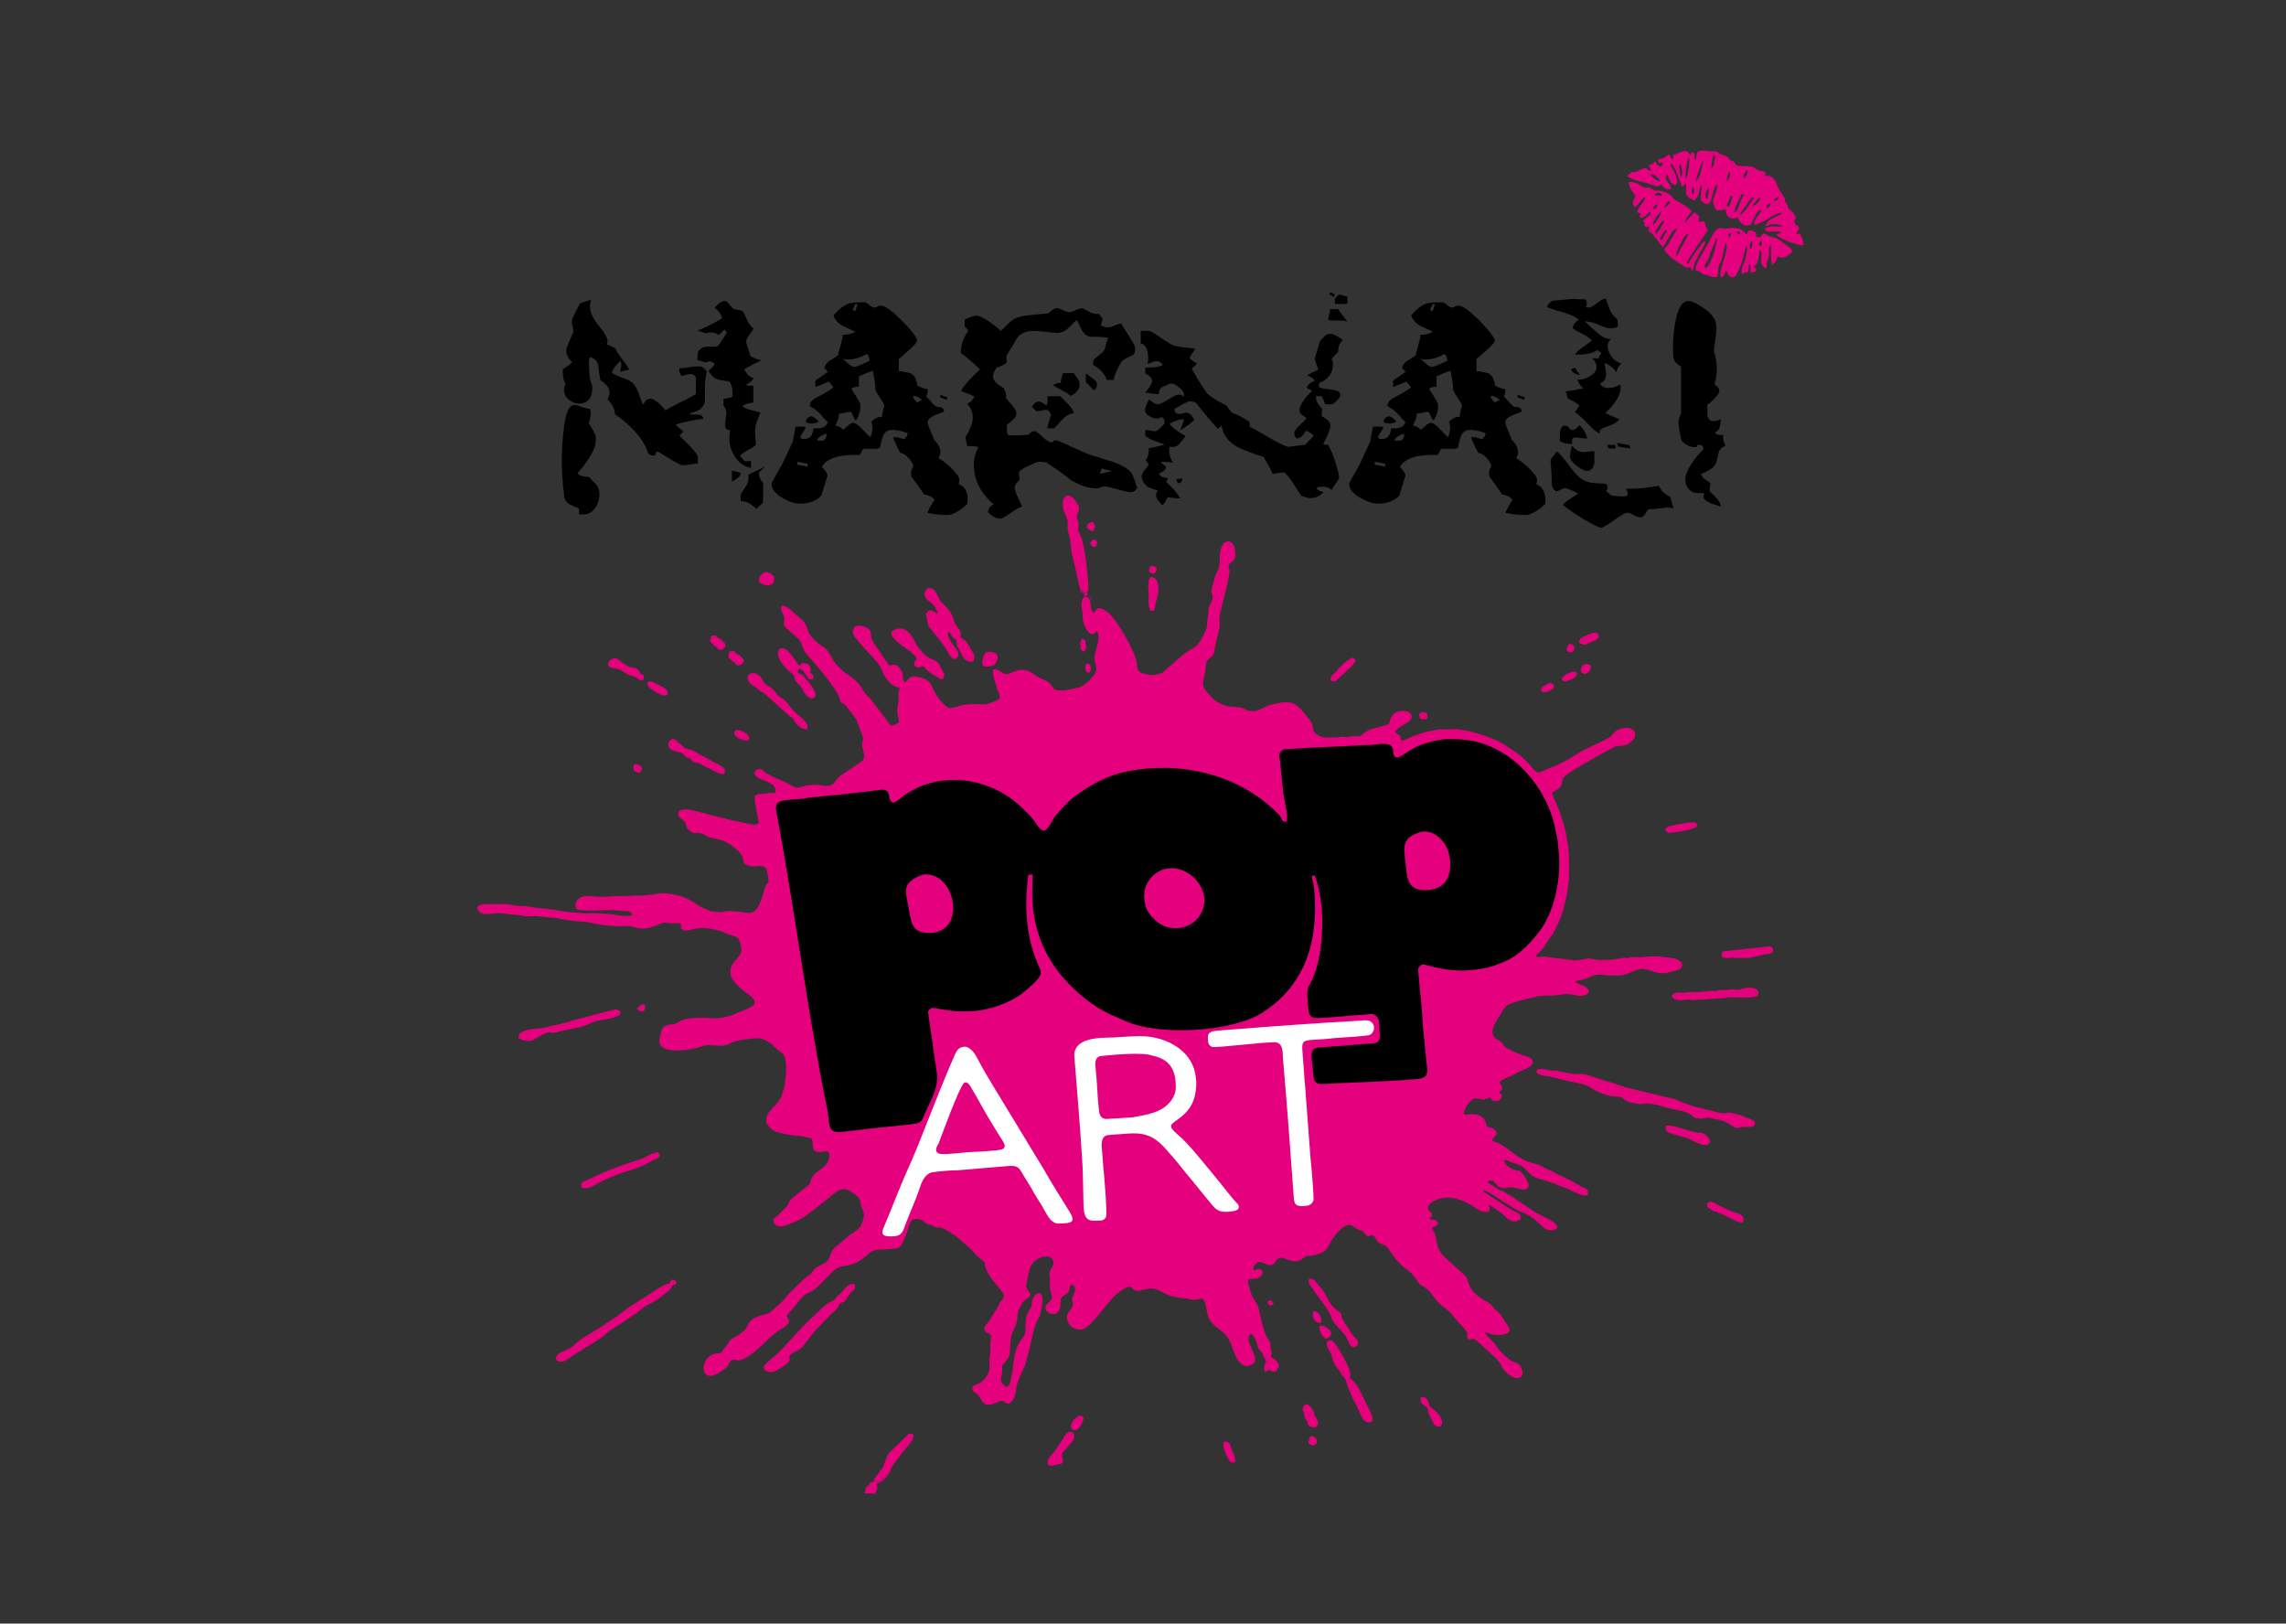 <?xml version="1.0" encoding="utf-8"?>
<!-- Generator: $$$/GeneralStr/196=Adobe Illustrator 27.6.0, SVG Export Plug-In . SVG Version: 6.00 Build 0)  -->
<svg version="1.1" id="Layer_1" xmlns="http://www.w3.org/2000/svg" xmlns:xlink="http://www.w3.org/1999/xlink" x="0px" y="0px"
	 viewBox="0 0 704 500" style="enable-background:new 0 0 704 500;" xml:space="preserve">
<rect x="0" y="0" width="704" height="500" fill="#333333" stroke="none"/>
<style type="text/css">
	.st0{display:none;fill-rule:evenodd;clip-rule:evenodd;fill:#9C9B9B;}
	.st1{fill-rule:evenodd;clip-rule:evenodd;fill:#E5007E;}
	.st2{fill-rule:evenodd;clip-rule:evenodd;}
	.st3{fill-rule:evenodd;clip-rule:evenodd;fill:#FFFFFF;}
</style>
<g>
	<polygon class="st0" points="136.6,34.6 567.4,34.6 567.4,465.4 136.6,465.4 136.6,34.6 	"/>
	<path class="st1" d="M479.6,329.8c-0.9-0.1-1.7,0-2.5-0.2c-1-0.2-4.2-1.1-3.9,0.5c0.2,1.1,2.7,1.2,4,1.4c1.5,0.4,2.8,0.7,4.3,1.1
		c2.2,0.5,7,1.2,8.5,2.4c1.9,1.4,5.2,2.7,8.1,2.7c1.9,0,1.8,1.2,3.7,1.7c1.3,0.4,3.2,0.8,4.7,0.5c2.9-0.4,6.2,1.3,8.9,1.7
		c7.7,1.4,4.5,2.6,8,2.9c1.2,0.1,1.4-0.3,2.3-0.3c0.7,0,1.6,0.2,2.3,0.4c5.7,0.8,5.4,3.5,8,2.6c1.4-0.5,3.5,0.3,4.2-0.7
		c1.2-1.5-1.8-2-2.6-2.4c-1.3-0.7-2.6-1-4.1-1.3c-2.3-0.6-1,0.6-4.7-0.3c-1.5-0.4-2.9-0.7-4.4-1.1c-1.5-0.4-2.8-0.6-4.2-1.2
		c-0.9-0.3-1.3-0.4-2-0.7c-0.8-0.2-1.2-0.6-1.9-0.8c-1.5-0.6-13.9-3.2-17.3-4.4c-2.2-0.7-1.6-0.7-4.1-1.3c-2.7-0.7-6.6-2.5-8.3-2.3
		C483.8,331,481.7,330.1,479.6,329.8L479.6,329.8z"/>
	<path class="st1" d="M263.2,395.5c-2-0.7-3.4,2-4.2,2.7c-1.1,0.9-0.8,0.5-1.7,1.7c-0.6,0.8-1.3,0.8-2.1,1.3
		c-1.3,0.8-2.6,2.1-3.7,3.2c-1.2,1.1-2.3,2.2-3.5,3.3l-6.7,7.2c-2.9,3.6-8,5.7-5.4,7.3c1.8,1.1,3.7-0.4,4.9-1.2
		c4.3-2.6,1.2-2.7,2.8-4c0.5-0.4,1.6-0.8,2.2-1.2c0.7-0.4,1.4-1,1.8-1.6c3-4,3.1-4,6.4-7.5c1.9-2,1.6-1.7,3.5-3.4
		c0.8-0.7,0.7-1.6,1.4-2c1.6-0.7,0.9,0,1.9-1.5c0.2-0.4,1.1-1.6,1.5-2C263,397.2,263.6,397,263.2,395.5L263.2,395.5z"/>
	<path class="st1" d="M171.2,418.7c1.9,1.7,3.9-0.4,5.3-1.3c1.5-1,3.1-2,4.8-3c1.7-1,3.2-1.9,4.7-3.1c0.9-0.7,0.9-1,2.1-1.7l7-4.6
		c1.5-1,2.8-2.2,4.4-3.2c0.9-0.5,1.9-0.9,2.6-1.4c0.5-0.3,4.1-3,4.3-3.3c0.4-0.6,0.2-0.9,0.7-1.2c0.6-0.4,0.5,0,1.2-0.6
		c-0.1-1-0.5-1.2-1.5-1.2c-0.4,0.5-0.3,0.9-0.8,1.2c-0.4,0.2-0.7,0-1.4,0.4c-2,1-5,3.2-7,4.4c-1.4,0.9-3.4,2-4.6,3
		c-1.3,1-2.8,2.2-4.3,3.1c-1.7,1-2.8,2-4.5,3l-4.6,2.8c-1.6,1-2.5,2.2-4.3,3.3C173.7,416.2,171.1,416.5,171.2,418.7L171.2,418.7z"/>
	<path class="st1" d="M408.6,413.3c0,2.1,0.5,1.7,1.2,3.4c0.5,1.3,0.6,2.4,1.3,3.6c0.4,0.7,0.6,0.8,1.1,1.4c0.4,0.5,0.5,0.9,0.9,1.5
		c1,1.5,1.1,0.6,1.7,3c0.3,1.2,1,2.4,1.4,3.5c0.5,1.3,1,2.1,1.6,3.3c0.6,1.1,1,2.2,1.5,3.3c1,2.5,5.4,2.9,2.3-2.4
		c-2-3.4-2.7-7.1-5.9-9.5c0-1,0.4-0.8,0-2.1c-0.7-2.4-4.1-8.6-5.5-9.5C408.9,412.7,409.3,412.8,408.6,413.3L408.6,413.3z"/>
	<path class="st1" d="M159.7,319.7c0.8,0.6,2.8,1.1,4.2,0.7c0.6-0.2,1.1-0.6,1.6-0.9c0.6-0.4,3-1.6,3.6-1.6c1.2,0.1,0.8,0.4,2.2,0
		c2.2-0.7,6.9-1.3,8.4-1.9l3.7-1.5c1.3-0.3,2.9-0.6,4.3-0.8c0.6-0.1,1.3-0.4,2-0.6c1-0.3,1.3-0.6,1.4-1.6c-1.4-1.1-1.9-0.5-2.8-0.3
		c-0.4,0.1-0.7,0.1-1.1,0.2l-11,2.9c-0.5,0.1-0.6,0.3-1.1,0.4l-4,1c-0.5,0.1-0.6,0-1.1,0.2c-3.2,1-5.8,0.8-7.6,1.3
		C160.9,317.7,159.6,317.8,159.7,319.7L159.7,319.7z"/>
	<path class="st1" d="M245.7,207.2c-0.1-0.6,0.2-0.9,0.4-1.3c2.5,0.8,1.9,3.8,4.3,3.2c0.3-1,0.2-1-0.4-1.5c-0.8-0.8-0.3-0.4-0.4-1.7
		c-0.1-1.4-1.2-1.7-2.7-1.7c-0.3,0.4-0.3,0.6-0.8,0.8c-0.3-0.3-0.9-1.4-1.3-1.9c-0.5-0.6-0.9-1.1-1.4-1.8c-3.1-4.1-6.6-0.2-0.4,5.4
		c0.8,0.7,1.4,0.8,1.6,1.8c0.4,2,1.8,2.1,2.6,3.9c1,2.1,2.7,3.4,3.7,2.3c1.2-1.2-1.9-4.6-3.2-6.2
		C246.8,207.3,246.7,207.8,245.7,207.2L245.7,207.2z"/>
	<path class="st1" d="M248.6,224.5c0.7-1.9-2.5-4-3.6-5c-1.7-1.6-2.5-3.5-4.4-4.6c-2.4-1.3-0.5-1.6-4.7-4.1c-0.9-0.5-1-1.8-1.9-2.6
		c-2.7-2.6-6.2,0.7-1.4,3.4c0.6,0.4,0.8,0.7,1.3,1c1.4,1,0.7,0.3,2.6,1.9c1.8,1.5,5.4,5.2,7.1,6.3c1.1,0.7,1.1,1.7,2,2.5
		C246.2,223.9,247.7,224.9,248.6,224.5L248.6,224.5z"/>
	<path class="st1" d="M541.2,306.8c1.4-2.8-2.4-2.9-4.3-2.4c-1.7,0.5-1.5,0.5-3.4,0.3c-0.9-0.1-1,0.1-1.8,0.2c-0.8,0.1-1.3-0.1-2,0
		c-0.6,0-1,0.2-1.6,0.3c-0.8,0-1.1-0.2-1.9,0c-1.2,0.2-4,0.4-5.3,0.3c-0.9,0-1,0.1-1.8,0.2c-1.4,0.1-2.3-0.4-3.6,0.3
		c-1.3,0.7-0.3,1.6,0.9,1.9c1.9,0.4,2.1-0.1,3.4-0.1c0.7,0,1.1,0.2,1.8,0.2c0.8,0,1-0.2,1.8-0.2c1.7,0,6.8-0.4,7-0.4
		c0.9,0,1-0.2,1.7-0.3l5.4,0.1C538.8,307.2,540.2,307.1,541.2,306.8L541.2,306.8z"/>
	<path class="st1" d="M200.3,355.4c-0.1,0.2,0.3,0.2-0.3,0.2c0.1,0.3,0.1,0.2-0.3,0.1c0.1,0.3,0.1,0.2-0.3,0.2
		c-1.3,1-3.5,1.5-5.3,2.1c-4.4,1.5-6.5,2.2-10.9,4.3c-0.9,0.4-1.7,0.8-2.6,1.2c-1.1,0.5-2,0.6-1.5,2.1c1.6,1,4.1-0.7,5.6-1.5
		c5.3-2.8,9.8-3.6,13.6-5.3c0.7-0.3,1.8-1.1,2.5-1.2c0-0.4-0.1-0.3,0.3-0.2c0-0.3-0.2-0.2,0.4-0.2c0.1-0.4,0.2-0.3,0.6-0.2l0.7-0.6
		c0.8-0.8,0.2-1.1-0.3-1.6C201.5,355,200.9,355.4,200.3,355.4L200.3,355.4z"/>
	<path class="st1" d="M407.8,398c-0.6-1.1-1.2-1.5-2-2.5c-0.7-0.8-1.2-2.1-2.7-1.6c-0.4,1.2,0.7,2.3,1.3,3.2
		c1.7,2.6,4.5,5.7,5.4,8.1c0.6,1.5,0.7,1.8,1.7,2.9c2.5,2.8,2.6,2.5,3.8,5.2c0.4,0.9,1.5,2.2,2.5,1.2c1.2-1.2-0.4-2.5-0.9-3
		c-0.6-0.6-1.3-1.9-1.8-2.7c-4-5.4-0.2-3.1-3.6-5.5C410,402.3,408.8,399.9,407.8,398L407.8,398z"/>
	<path class="st1" d="M269.5,455l0,0.9c1,1,2.1-0.1,2.7-0.7l2-2.3c0.1-1,2-3.4,2.7-4.2c0.3-0.4,0.6-1,1-1.4c1-1.2,4.4-4.7,3.1-5.7
		c-1.4-0.4-1.4,0.2-2.1,0.9l-3.2,3.1c-1.1,1.1-2.1,1.7-2.8,3.6C271.6,452.8,272.1,451.6,269.5,455L269.5,455z"/>
	<path class="st1" d="M214.3,234.8c1.2,0.1,2,1,4.2,1.9c1.5,0.6,3.2,2,4.5,1.6c0.4-0.9,0.3-1.6-0.5-2.1c-0.5-0.4-1.3-0.8-1.8-1.1
		c-0.6-0.4-1.2-0.5-1.8-0.9c-0.8-0.4-1-0.7-1.8-1.1c-0.6-0.3-1.3-0.5-1.9-0.9c-0.6-0.4-1-0.7-1.8-1.1c-0.7-0.3-1.6-0.3-2.2-0.6
		c-0.7-0.3-0.7-0.7-1.5-1.2l-0.3-0.2c0,0-0.1-0.1-0.1-0.1c-0.7-0.4-1.4-1.7-2.4-1.4c-0.9,0.5-1.3,1.3-0.9,2.6
		c0.3,0.7,2.4,1.3,3.3,1.5c2,0.4,0.9,1.4,2.9,1.7c-0.1,0.4-0.1,0.3,0.3,0.1l0.3,0.2c-0.1,0.3-0.1,0.3,0.2,0.2
		c-0.1,0.4-0.2,0.3,0.2,0.2c-0.1,0.4-0.2,0.3,0.2,0.2c-0.2,0.5,0,0.3,0.5,0.4C214,234.8,213.4,234.8,214.3,234.8L214.3,234.8z"/>
	<path class="st1" d="M530.2,294.5c1.2,1.1,2.1,0.1,4.2,0.5c0.1,0,4.5,0,4.5,0c0.3-0.1,0.5-0.2,0.9-0.3c0.4-0.1,0.6,0,1.1-0.2
		l3.1-0.7c0.1,0,2.4,0.2,2-1.5c-0.1-0.6-0.7-0.9-1.6-0.8l-11.2,1.2C531.6,293.1,530,292.2,530.2,294.5L530.2,294.5z"/>
	<path class="st1" d="M323.1,448.9c-0.3,0.7-1.1,1.8,0,2.4c0.8,0.3,3.6-0.5,4.1-0.7c0.7-2.2-1.2-1.9,0.6-4l0.5-0.4
		c0.7-0.8,1.2-1.4,1.9-2.3c1-1.2,0.8-2-0.1-3c-1.2,0-1.9,0.7-2.4,1.6c-0.5,1-0.9,1.3-1.4,2.2c-0.6,1-0.9,1.2-1.5,2.2
		C324.3,447.5,323.5,448.4,323.1,448.9L323.1,448.9z"/>
	<path class="st1" d="M523.5,348.8c-2.5,0.2-8.5-2.8-10.4-2.1c-0.8,2,1.5,2.3,3.1,2.8c1.3,0.4,3.6,0.9,4.6,1.5c0,0,0.1,0.1,0.1,0.1
		c0.5,0.4,1.9,0.8,2.4,1.1c2.5,1.1,3.6-0.1,3.2-1.2C526.2,350,524.9,348.9,523.5,348.8L523.5,348.8z"/>
	<path class="st1" d="M527.8,373c2.3,0.3,7.3,3.9,8.9,3.4c1.1-2.5-1.7-2.7-3.6-3.4l-4.8-2.3c-0.2-0.3,0.3-0.4-0.4-0.2
		c0.1-0.4,0.1-0.2-0.3-0.1c-0.2-0.2,0.5-0.1-0.5-0.3c-0.7-0.1-1.1,0.3-1.4,0.6c0,1,0.2,1.3,1,1.5c0.1,0.1,0,0.1,0.4,0.4
		c0.2,0.2,0.2,0.1,0.5,0.2C527.4,373.3,527.3,373.1,527.8,373L527.8,373z"/>
	<path class="st1" d="M442,439c2.2,1.5,3.9-1.7-1.2-5.5c-1.1-0.8-0.4-1.3-1.4-2.6c-0.8-1-2.3-1.1-1.9,0.6c0.2,1,1.6,1.5,2,2
		c0.5,0.7,0.1,0.8,0.4,1.6C440,435.5,441.5,438.7,442,439L442,439z"/>
	<path class="st1" d="M402.5,437.3l0.1,0.7c0.2,1.7,3,2.3,3.3,0.5c0.2-1.2-0.3-1-0.3-1c0-0.2,0-0.2-0.1-0.5
		c-0.1-0.3-0.2-0.2-0.3-0.3c0.1-0.7,0-0.3-0.2-0.4c0.1-0.7,0-0.3-0.2-0.4c0-0.1,0-0.1,0-0.2l-0.2-0.4c0.1-0.2,0.3-0.7-0.2-0.5
		c0.3-0.7,0.1-0.2-0.2-0.4c0.1-1-0.1-0.4-0.2-0.5c0-0.1,0-0.1,0-0.2c0,0-0.1-0.1-0.1-0.1c0-0.1-0.1,0-0.2-0.1
		c0.2-0.4,0.2-0.3-0.2-0.2c0.1-0.4,0.2-0.3-0.2-0.2c0.1-0.4,0.2-0.3-0.2-0.2c-0.4-0.9-1.5-0.4-1.8,0.4c-0.1,0.2-0.1,0.5-0.1,0.7
		c0.1,1.3-0.1,0.3,0.3,0.6c-0.2,0.7-0.1,0.2,0.2,0.4c-0.1,0.6-0.1,0.8,0,1.3l0.2,0.3C402,437.6,402.2,437.1,402.5,437.3L402.5,437.3
		z"/>
	<path class="st1" d="M516.5,253.8c0,0.4,0.1,0.2-0.5,0.1c0.1,0.4-0.5,0.2-0.6,0.2c-0.6,0.3-0.8,0.1-1.5,0.4
		c-0.5,0.2-0.7,0.5-1.1,0.8l0.1,0.6c0.4-0.1,0.3-0.1,0.2,0.2c0.4-0.1,0.3-0.1,0.3,0.2l0.5,0.2l1.8-0.2l0.5-0.1
		c1.8-0.1,1.7-0.3,3.4-0.6c1.1-0.2,2.3-0.6,3-1c0.1-1.5-0.5-1.4-2.5-1.3C518.5,253.4,518.3,253.8,516.5,253.8L516.5,253.8z"/>
	<path class="st1" d="M412,206c0.2,0.3,0.2,0.2-0.3,0.4c0.3,0.3-0.3,0.5-0.4,0.5c-0.4,0.6-0.6,0.5-1.1,1.1c-0.3,0.4-0.3,0.8-0.5,1.3
		l0.4,0.5c0.3-0.3,0.2-0.3,0.3,0.1c0.3-0.3,0.2-0.3,0.3,0l0.5-0.1l1.4-1.2l0.3-0.4c1.5-1,1.2-1.2,2.6-2.3c0.8-0.7,1.7-1.8,2-2.5
		c-0.7-1.3-1.2-0.9-2.8,0.2C413.4,204.5,413.5,204.9,412,206L412,206z"/>
	<path class="st1" d="M199.8,209.9c-2.2,1.1,4.2,5,5.5,4.2c0.7-0.4,0.1-1.5-0.2-1.9C205,212.2,200.7,209.4,199.8,209.9L199.8,209.9z
		"/>
	<path class="st1" d="M377.7,448.1c0.5,1.3,1,2.7,2.6,2.2c0.4-1.3-0.5-2.7-1-4c-0.4-1.3-0.9-2.9-2.5-2.2
		C376.5,445.3,377.2,447,377.7,448.1L377.7,448.1z"/>
	<path class="st1" d="M489.8,195.1c-0.1,0.2,0,0.3-0.6,0.2c0,0.3,0.3,0.2-0.4,0.2c0,0.3,0.3,0.2-0.4,0.2c-0.1,0.3,0.1,0.3-0.6,0.2
		c0,0.3,0.2,0.2-0.4,0.2c0,0.3,0.2,0.2-0.3,0.2c-0.1,0.2-0.1,0.1-0.3,0.4c-1.7,1.9,1.6,1.8,1.8,1.8c0-0.3-0.3-0.2,0.4-0.2
		c0-0.3-0.3-0.3,0.3-0.2c0.1-0.2,0-0.3,0.6-0.2c0-0.3-0.3-0.2,0.4-0.2c0-0.3-0.3-0.2,0.4-0.2c0-0.3-0.3-0.2,0.4-0.3l0.2,0.1
		c0.7-0.8-0.1,0,0.5-0.5c0,0,0.1-0.1,0.1-0.1l0.4-0.2c0-0.8,0.1-1.4-0.7-1.6C490.7,194.6,490.6,195.1,489.8,195.1L489.8,195.1z"/>
	<path class="st1" d="M333.5,437.5c0.6-1.4-0.7-2-2-1c-3,2.3-1.4,5,0.5,3.6C332.7,439.5,333.1,438.4,333.5,437.5L333.5,437.5z"/>
	<path class="st1" d="M230.6,227.9c0.7-2.1-3.3-3.6-4.1-2.9C224.9,226.6,229,228.5,230.6,227.9L230.6,227.9z"/>
	<path class="st1" d="M406.8,410.6c0,0,0.1,0,0.1,0.1c0.2,1.1-0.5-0.7,0.4,0.7c0,0,0.1,0.1,0.1,0.1c0,0,0.1,0.1,0.1,0.1l0.5,0.6
		l1.1-0.1c0.1-0.1,0.2-0.2,0.3-0.4l0.4-0.4c0.3-1.3-0.1-1.6-0.9-2.2c-0.7-0.6-1.4-1.1-2.5-0.7C406.1,409.4,406.6,409.6,406.8,410.6
		L406.8,410.6z"/>
	<path class="st1" d="M483.8,207l-1.5,0.6l-0.8,0.7c-0.3,0.3-0.4,0.4-0.5,1c0.8,0.9,1.3,0.4,2.2,0.2l1.3-0.5l0.2-0.2
		c0,0,0.1-0.1,0.1-0.1C486.1,207.9,486,206.3,483.8,207L483.8,207z"/>
	<path class="st1" d="M267.8,457.1c0.1,0.4,0.2,0.4-0.2,0.2c-0.1,0.5,0.1,0.2-0.3,0.7c0,0-0.2,0.3-0.3,0.3c-0.2,0.2-0.1,0.1-0.3,0.3
		l-0.5,1.3h2.9c0.4-0.8,1.2-1.2,0.7-2.5c-0.2-0.6-0.8-1.1-1.6-0.7L267.8,457.1L267.8,457.1z"/>
	<path class="st1" d="M478.6,211c-0.8-0.8-1.2-0.9-2.3-0.2c-0.6,0.3-1.9,1-1.7,1.7c0.2,1,1.5,0.7,2.2,0.4
		C477.8,212.4,478.5,212.4,478.6,211L478.6,211z"/>
	<path class="st1" d="M486.9,207c0.7,0.4,1,0.9,2.1,0.1c0.6-0.4,1-1,0.9-2.1C488.2,203.7,486.5,205.1,486.9,207L486.9,207z"/>
	<path class="st1" d="M404.6,403.8c-1,1.5,0.5,4,2.2,3.5C407.3,405.9,406.2,403.7,404.6,403.8L404.6,403.8z"/>
	<path class="st1" d="M484.1,200.9c0.6-0.6,0.8-0.7,0.7-1.9c-0.4-0.4-0.6-0.7-1.5-0.7C482.2,199.3,482,201.1,484.1,200.9
		L484.1,200.9z"/>
	<path class="st1" d="M437.3,219.5c0.1,0.3,0.2,0.3-0.1,0.2l-0.2,0.4l0,0.4c0.4,0,0.2-0.1,0.1,0.4c0.3,0,0.2-0.1,0.1,0.2
		c0.3-0.1,0.2-0.1,0.2,0.2l0.3,0.1l0.4,0.1l1,0l0.2-0.1c-0.1-0.3-0.1-0.2,0.2-0.2l0.1-0.3c0.1-1.4-0.4-1.7-2.1-1.5
		C437.6,219.7,437.7,219.6,437.3,219.5L437.3,219.5z"/>
	<path class="st1" d="M269.5,455c-0.5,0.4-0.2-0.1-0.3,0.7c0,0.1,0,0.4,0,0.5l-1.3,0.3c-0.1,0.3-0.1,0.2-0.1,0.6
		c-0.4-0.1-0.3-0.1-0.2,0.2c-0.6,0.2,0-0.1-0.4,0.2c0,0-0.2,0.2-0.3,0.3c-0.4,0.5-0.4,0.2-0.3,0.8c0.2-0.1,0.1-0.1,0.3-0.3
		c0,0,0.2-0.3,0.3-0.3c0.4-0.5,0.3-0.3,0.3-0.7c0.4,0.1,0.2,0.2,0.2-0.2l0.4-0.3c0.8-0.5,1.4,0.1,1.6,0.7c0.5,1.2-0.4,1.7-0.7,2.5
		h0.5c0.7-2.1,0.8-0.4,0.5-3.1c1.4-0.4,2.2-1.1,3-2.1l0.6-0.8c0.4-0.5,0.4-0.3,0.6-1l-2,2.3c-0.6,0.6-1.7,1.7-2.7,0.7L269.5,455
		L269.5,455z"/>
	<path class="st1" d="M449.1,402.6c0.9-0.9-0.4-1.8-1-2.3c-0.3-0.3-1.9-2-2.1-2C444.9,398.3,448.7,402.4,449.1,402.6L449.1,402.6z"
		/>
	<path class="st1" d="M196.6,235.6L196.6,235.6c-1.1-0.8-2.1,0.2-1.2,1.9l0.6,0.2c0.3,0.3-0.5,0.1,0.4,0.2c0.3,0.1,0.1,0.1,0.5,0
		c0.5-0.1,0.5-0.4,0.6-0.8c0.1-0.1,0.2,0.3,0.2-0.4c-0.1-0.9,0-0.3-0.3-0.5c0.1-0.3,0.2-0.3-0.1-0.2c0.1-0.3,0.1-0.2-0.2-0.1
		C196.9,235.6,197.2,235.7,196.6,235.6L196.6,235.6z"/>
	<path class="st1" d="M403.3,443.2l0,0.1c-0.2,0.2-0.2,0.1-0.3,0.5c-0.1,0.4-0.1,0.2,0,0.5c0.1,0.3,0.3,0.5,0.6,0.6
		c0.7,0.4,1.4,0.2,1.7-0.3c0.4-0.5,0.3-1.3-0.1-1.7c-0.1-0.1-0.6-0.4-0.7-0.5c-1.2-0.4-0.9,0.1-0.9,0.1c-0.4-0.2-0.3-0.2-0.2,0.2
		C403,442.7,403.2,442.7,403.3,443.2L403.3,443.2z"/>
	<path class="st1" d="M197.1,311.3L197.1,311.3c0-0.1,0.2,0.6,1.1,0c0.9-0.5,0.5-2.4-0.5-2c-0.8,0.3-0.2,0.1-0.4,0.4
		c-0.6-0.1-0.3-0.1-0.3,0.2c-0.4-0.1-0.3-0.2-0.2,0.2c-0.4-0.1-0.3-0.2-0.2,0.2c0,0-0.6-0.3-0.2,0.6
		C196.5,311.1,196.7,311.1,197.1,311.3L197.1,311.3z"/>
	<path class="st1" d="M390.5,400.6c-0.2,0.8,0,0.9,0.4,1.4C393.2,402.2,391.8,399.9,390.5,400.6L390.5,400.6z"/>
	<path class="st1" d="M252.6,366.7c0.7-0.1,2.6-1.4,2.5-2c-0.2-0.1,0.2-0.4-0.7,0.1C253.7,365.2,252.8,366,252.6,366.7L252.6,366.7z
		"/>
	<path class="st1" d="M447,364.3c0.3-0.7,2.4-2.5,3.7-1.8c0.4,0.2,1.2,1.1,1.6,1.5c0.5,0.5,1.2,0.8,1.4,1.4
		c-0.4,0.6-0.5,0.8-1.5,0.6c-2.9-0.4-0.9,0.4-3.8-0.9C447.7,364.8,447.4,364.9,447,364.3L447,364.3z"/>
	<path class="st1" d="M252.6,366.7c0.2-0.7,1.1-1.5,1.8-1.9c1-0.5,0.5-0.1,0.7-0.1C255.2,365.4,253.3,366.6,252.6,366.7L252.6,366.7
		z"/>
	<path class="st1" d="M390.8,421.9l0.6,0.1c0.2,0.3-0.3,0.5,0.4,0.2c0.2,0.2-0.6,0.3,0.7,0.2c0.2,0,0.5-0.2,0.6-0.3
		c0.3-0.2,0.3-0.6,0.4-0.9c0.1-0.1,0.3,0.5,0.3-0.6c0-0.9-0.3-0.5-0.3-0.6c0.1-0.5,0.1-0.3-0.2-0.4c0.2-0.4,0.3-0.4-0.1-0.2
		c0.2-0.4,0.2-0.3-0.2-0.2c0.1-0.4,0.2-0.3-0.2-0.2c0.1-0.4,0.2-0.3-0.2-0.2c0.2-0.4,0.2-0.3-0.2-0.2c-0.1-0.2,0.4-0.2-0.3-0.2
		c-0.1-0.2,0.3-0.3-0.4-0.2c-0.2-0.8-0.3,0-0.3-0.6c0-0.1,0.1-0.5,0.2-0.7c0.1-0.9-0.2-1-0.3-1.7c-0.1-1,0.2-1-0.5-2.5l-0.5-0.7
		c0.3,1.9,0.4-0.1,0.6,3.2c0,0.5,0.3,1.1,0.3,1.6c0-0.4-0.3-1-0.3-1.5c-0.2-3.3-0.3-1.4-0.6-3.2c-1.5-2.6-2.4-8.7-3-10.1
		c-0.6-1.2-1.1-1.7-1.6-2.7c-0.4-0.8-0.8-2.4-1.1-3.4c-0.6-1.6-0.3-2.1,1.5-2.1c1.3,0,2.7-0.7,2.7-1.9c0-0.6-0.4-1.1-1-1.1
		c-1.2-0.1-0.7,0.6-1.7,0.3c-0.4-0.3-0.1-1.1,0.3-1.5c1.4-1.7,2.3-0.7,3.8-0.2c3.1,1.1,2.1-2.5,4.8-2c0.8,0.1,3.7,1.9,5.9,0.4
		c1.1-0.7,0.8-1.1,2.7-1.1c0.9,0,2.1-0.4,2.9-0.7c3-1.1,2.4-3.1,5.1-6.1c4.1-4.6,4.8-2.1,6.6-1.3c1.6,0.8,1-0.3,2.2,1.4
		c1,1.3,1.4,0.3,2.6,0.4c0.6,0.7,1,1.9,1.6,2.3c0.9,0.5,1.8,0.6,2.5,1.3c0.4,0.4,1.2,1.6,1.6,2.2c3.8,5.4,4.9,4,7.5,7.8
		c0.7,1.1,0.7,1.4,1.8,2c2.5,1.4,2.3,1.9,3.9,3.9c2.3,2.7,1.8,1.8,4,3.6c1.4,1.2,2.4,2.8,3.6,4.1c0.7,0.7,1.2,1.2,1.8,2
		c1.2,1.3,0.1,1.4,0.7,2.7c1.2,0.5,1.5-0.5,2.7,0.5l5.4,4.9c2.5,2.4,1.8,2.3,2.9,4c0.6,0.9,2.7,2.7,4.2,2.7c2.6,0,1.7-3.1,0.6-4.2
		c-0.7-0.7-1.3-0.5-2.3-1.1c-1.6-0.9-4.2-3.6-5.1-5.2c-0.5-0.8-3-2.8-3-3.6c0.5,0,1.2,0.4,1.7,0.5c2,0.6,5.4,0.4,5.8-1
		c0-1.2-0.7-1.8-1.2-2.5c-0.5-0.6-0.9-1.5-1.3-2.1c-0.7-1.1-1-1-1.8-1.8c-0.7-0.6-0.9-1.3-1.6-1.8c-2.4-1.7-5.6-2.7-6.9-6.9
		c-0.4-1.3-0.5-1.5-1.4-2.3l-5.4-4.9c-2.9-2.5-2.7-4.8-3.3-7.2c-0.2-1-0.9-1.4-1-2.2c0.7-0.5,2.3-0.5,1.6-1.9c-0.7-1-1.6-0.2-2.4-1
		c0.4-0.9,0.9-0.3,0.8-1.2c0-0.5-0.6-0.8-0.9-1.1c-1.8-2.2,3.4-4.6,7-4c2.8,0.4,3.9,1.1,5.9,2.2l2.4,1.5c0.9,0.5,2.2,0.9,3.1,0.5
		c0.6-1.2,0.1-1.3-0.1-2.1c0.6,0.1,4,2.5,4.6,3.1c1.3,1.2,2.7,3,5.3,1.4c0.3-1.9-1.2-2-2.5-2.8c-3.8-2.2-3.3-2.2-6.3-4
		c-0.6-0.4-0.9-0.6-1.5-1c-0.6-0.4-1.1-0.6-1.3-1.2c1.1,0,4.8,2.6,5.9,3.3c1.8,1,3.7,2.6,5.7,3.3c2.4,0.9,4.1,2.1,5.5,3.5
		c0.6,0.5,1.7,1.7,2.5,2c1.2,0.5,2.7,0.4,3.3-0.6c-0.2-1.5-2.3-2.3-3.7-3.1c-0.7-0.4-1.5-0.7-2.3-1.1c-0.8-0.4-5.3-3.6-6.2-4.1
		c-0.9-0.6-1.3-0.9-2-1.4c-0.7-0.4-1.4-0.7-2-1.2l-2.2-1l-0.5-0.4c-0.5,0-0.3,0.1-0.3-0.2c-0.6,0-0.5-0.3-0.5-0.4
		c-0.5,0-0.3,0.1-0.3-0.2c-0.4,0.1-0.3,0.2-0.3-0.2l0,0.1c-0.7-0.1-0.4,0-0.4-0.3c-0.4,0.1-0.4,0.2-0.3-0.1
		c-0.4,0.1-0.3,0.2-0.2-0.2c-0.2-0.2-0.3,0.5-0.2-0.4c1.1-0.7,2.1,0.1,2.5,0.9c0.3-0.1,0.2-0.1,0.1,0.2c0.3-0.1,0.2-0.1,0.1,0.2
		c0.3-0.1,0.3-0.1,0.2,0.2c0.6,0.1,0-0.1,0.4,0.1c1,0.4,0.7,0.6,2.7,0.4c1.7-0.7,3.8,0.7,5.2,0.5c2.2-0.3,1.2-2.4,0.4-3.6
		c-2.2-3.2-1.5-1.8-3.6-2.5c-0.9-0.3-2.6-1.4-2.9-2.5c-0.3-1.1,1.3-0.2,1.6,0c0.6,0.3,1.1,0.4,1.8,0.6c4.8,1.5,2.7,3.8,8.8,5.1
		c0.9,0.2,1,0.3,1.7,0.6c0.7,0.3,1.1,0.3,1.8,0.6c0.6,0.2,0.9,0.5,1.6,0.7c0.6,0.2,1.2,0.4,1.8,0.6c1.5,0.6,5,2.9,6.5,2.1
		c0.7-2.2-1.3-2.1-2.7-3c-3-2-5.6-2.8-7.6-4c-0.7-0.4-1.2-0.5-2-0.9c-0.7-0.3-1.3-0.7-1.9-1c-1.5-0.8-3-0.9-4.5-1.5
		c-3.4-1.4-5.6-4-8.8-5.6c-0.8-0.4-1.5-0.3-1.9-1c0.2-0.6,2.4-1.7,0.8-3.1c-1.3-1.2-2.2-0.1-2.7-2c-0.6-2.3-2.2-2.7-4.4-2.8
		c-1.1,0-1.7,0.5-2.4-0.2c0.1-1.8,1.7-3.5,2.5-4.2c0.9-0.7,1.6-0.4,2.8-0.2c1.6,0.3,1.5-0.4,2.8-0.5c0.6,0.6,0.7,1.3,2.2,1
		c1-0.2,1.4-0.8,1.4-1.9c-0.5-0.4-0.6-0.2-0.8-0.8c0.4-0.5,1.1-0.6,0.9-1.6c-0.2-1-0.7-0.3-0.7-1.7c0.4-0.3,3-1.5,3.7-1.8
		c1.3-0.6,2.5-1.3,3.7-1.8c1.1-0.5,3.2-1.3,2.6-2.9c-0.4-1.1-2.6-1.3-3.7-1.8c-7.6-3-3.9-3-6.8-4.4c-3.3-1.6-1.2-5.1,0.3-7.3
		c0.5-0.7,1.2-2.3,2.3-3.3c1.2-1,6.7-2.2,8.6-2.6c0.4-0.1,0.6-0.3,1-0.3c0.9-0.1,2.9-0.3,3.7-0.2c1.4,0.1,4.4-0.5,5.1-0.5
		c1.5-0.1,3.4,0.7,4.6,0.6c1.8-0.2,3.2-1.3,1.5-2.6c-0.9-0.7-3.2-1.2-3.3-1.9c0.5-0.2,1.5-0.4,2.1-0.5c2-0.5,3.8-1.9,6.1-1.5
		c1.6,0.3,3.3,0.2,5,0.2c3.3,0.1,5.5-2.7,8.5-1.9c3.6,1,4.6,1.8,8.4,0.6c1.5-0.5,3-0.5,2.7-2.5c-0.4-0.5-1.1-1-1.9-1.3
		c-0.7-0.3-4.6-0.7-5.7-0.8c-1-0.1-4.9,0.3-5.9,0.3c-0.6,0-1-0.1-1.6-0.1c-0.4,0-0.9,0.2-1.5,0.3c-0.6,0-0.9-0.1-1.6,0
		c-1.1,0.2-3.2,0.6-4.2,0.6c-3.5-0.1-1.7,0.4-5.7-0.4c-1.1-0.2-1.7,0.2-2.6,0.3c-1.1,0.1-1.8,0.4-3,0.2l-8.7-1.1
		c-1.2-0.2-1.7,0.4-2.5,0c0-0.7,0.4-0.8,0.8-1.2c2.1-2,2.4-3.2,3.5-4.8c0.3-0.4,0.6-0.6,0.9-1.1c1.4-2.6,2.9-5.8,3.5-8.9
		c0.2-1.1,0.6-2.3,0.8-3.4c0.2-1.3,0.3-2.3,0.5-3.6c0.3-1.6,0-2.5,0.1-4c0.1-1.7,0-6.2-0.4-7.8c-0.2-0.8-0.2-1.1-0.3-1.9
		c-0.4-2.6-1.4-5.6-2.2-8c-0.3-0.8-2.4-5.4-2.3-5.7c0.7-0.8,2.2-1.2,2.6-2c0.8-1.2,0.1-2.1,1.4-3.2c1.7-1.5,3.8-2.5,5.7-3.7
		c1-0.6,2-1.1,3-1.7c1-0.6,1.9-1.1,3-1.7c6.2-3.5,3.2-1.5,6.7-2.4c2.2-0.5,4.8-3.7,1.9-5.1c-0.9-0.5-2.9-0.2-3.9,0.3
		c-1.4,0.7-1.5,1.3-2.4,2.1c-0.8,0.8-4.8,2.4-6.2,3.2c-1.1,0.5-2,0.9-3.1,1.6c-3.4,2-5,3.2-9.1,4.8c-1.1,0.4-2.1,0.9-3.3,1.4
		c-1.7,0.7-2.8-2.9-7.3-6l-2.8-1.9c-3.2-2.5-13.3-5.9-17.7-5.3c-1,0.2-1.1,0-2.1,0c-1-0.1-5.3,0.7-6,1l-3.5,1.2
		c-0.9,0.3-2.5,1.4-3.2,1.2c-0.6-0.6-0.1-1-0.7-1.6c-0.6-0.5-0.7-0.1-1.3-1c0.5-1.6,3.8-2.5,4.7-3.7c2.1-3.1-5.3-4.2-6.2-0.2
		c-0.4,1.8-0.5,1.5-2.1,2c-2.4,0.8-3.7,0.6-6.1,2.3c-1.9,1.4-0.7,0.8-3.4,0.9c-0.6,0-1.1,0.3-1.8,0.3c-0.7,0-1-0.2-1.8-0.1
		c-0.8,0.1-0.8,0.3-1.8,0.2c-0.9-0.1-0.9-0.1-1.8,0c-2,0.3-5-0.8-5.1-2.9c-0.1-1.5-0.6-2.1-1.3-2.9c-3.9-5-4.7-5.9-11.2-4.4
		c-2,0.4-4,2.2-6.2,2.1c-1.3,0-2.2-0.6-3.2-1c-0.7-0.3-2.8-0.3-3.7-0.4c-2.4-0.4-4.2-1.5-5.5-2.8c-3.9-4.1-2.7-3.6-1.9-9
		c0.3-2-0.2-1.9,1.1-3c1-0.8,1.4-0.9,1.6-2.5c0.4-2.4,1-4.4,1.5-6.8c0.4-1.6-0.2-2.2,0.1-3.7c0.5-3.3,3.1-11.6,3-13.9
		c-0.2-2.2-0.8-1.6,0.8-2.9c1-0.8,1.1-1.4,1-3.1c-0.2-3.5-2.8-4.1-4-1.9c-1.3,2.4-0.3,4.6-1.1,7c-0.4,1.2-0.8,1.5-1.2,2.9
		c-0.3,1.1-0.7,2.1-0.9,3.2c-0.4,1.8,0.6,2,0.1,3.6c-0.4,1.2-0.9,1.5-1.1,3c-0.1,1.4-0.2,2.4-0.4,3.7c-0.1,0.6,0,1.4-0.2,2
		c-0.2,0.8-1.7,3.6-2.1,4.2c-0.8,1-0.9,1.3-2.1,2c-2,1-3.2,2.2-4.8,3.5l-4.4,3.9c-0.5,0.4-2.5,0.9-3.2,0.9c-4.2-0.4-4.8-1-4.9-3.6
		c-0.1-3-6.5-14.2-9.1-15.9c-3.8-2.5-2.9-0.2-4.3,0.2c-0.7-0.5-1-2.3-0.9-3.5l-0.6-1c-0.4-0.5-1-0.5-1.5-0.1l-0.3,0.3
		c-0.5,1.5-0.5,2.1-0.1,3.7c0.3,1.5-0.4,3.9,1.9,6.6c1.4,1.6,2,0,2.6-0.2c1.6,2.3-1.2,6.8-0.7,9c0.2,1,0.7,1.8,0.5,2.9
		c-0.3,1.8-3.1,4.6-5.3,5.4l-4.3,0.9c-3.3,0-3.1,0.1-4.1-1.4c-1.3-1.9-2.4-1.6-4.3-2.8c-2.3-1.5-4.1-3.2-7.9-1.3
		c-0.7,0.3-2,0.8-2.7,0.2c-1.9-0.9-2-1.6-3.2-1c-0.3,1.1,0.6,3.5,1,4.8c0.1,0.4,0.1,0.3,0.2,0.7c0.2,1.2,0.9,1.6,0.9,3.2
		c-1.4,1.2-1.9,1.1-3.9,1.8c-1.4,0.4-4.9-0.5-8.6,0.6c-2.3,0.6-3,1.3-4.7-0.5c-5.4-5.5-1.9-7.1-8.3-8.5c-2.5-0.6-2.8,1.3-3.7,1.7
		c-1.3-0.9,0-2.2-1.3-3.9c-0.4-0.5-0.8-1.1-1.4-1.4c-0.8-0.3-1.4,0.1-2.2,0.1l-2.9-4.2c-0.8-1.4-2.2-2.9-2.6-4.4
		c-0.3-1.3,0.2-2-0.9-2.7c-1.2-0.8-4.6-1.9-4.7,0.7c-0.1,1.2,0.5,1.8,1,2.4c1.2,1.5,2.1,2.5,3.4,3.9c5.9,6,3.8,5.7,5.8,8.3
		c2.5,3.2,3.6,2.5,4.1,3c0.2,0.3-0.4,1.2-0.3,2.4c0.2,2-0.6,3.7-0.3,5.6c0.2,0.9,0.5,1.8,0.4,2.6c-0.6,0.4-1.4,0.9-2.5,0.9l-5.7-7.5
		c-0.3-0.4-0.6-0.9-1-1.2c-0.4-0.4-0.7-0.6-1.1-1.1c-0.7-0.8-1.2-2-1.8-2.7c-1.9-2.5-5.1-3.7-7-6.1c-1.4-1.7-2.3-4.1-3.6-5.2
		c-0.8-0.7-1.8-1.1-2.6-1.9c-4.5-4-1.3-4.3-5.5-7.7c-0.8-0.7-1.7-1.4-2.4-2.1c-3-2.5-3.9-1.3-2.3,1.6c0.8,1.5-0.4,1.9,0.3,3.3
		c0.2,0.5,3.4,3.1,4.1,3.7c1.6,1.5,1,3,2.8,5c2,2.2,9.5,11,10,13.4c0.4,1.9,0.7,1.3,1.8,2.2c0.3,0.3,3,3.8,3.4,4.4l2.1,5.6
		c0.1,1.4-0.7,1.5-0.1,3.4c1,3.2,0.4,3.6-1.7,4.9c-1.7,1.1-3,2-4.6,3.1c-2.5,1.6-2.3,3.4-4.3,3.5c-2.7,0.1-3.5-0.8-7.1,0
		c-1,0.2-2.2,0.8-3.2,0.4c-2.3-1-2.4-1.5-5.3-2.5c-0.8-0.3-3-1.5-3.8-2c-0.5-0.3-0.6-0.7-1.1-0.9c-1.2-0.6-2.1,0.3-2.3,1.1
		c0.9,2.7,6.7,2.1,6.6,5.7c-0.4,0.4-0.6,0.5-1.4,0.4c-1.1-0.1-0.9,0.1-1.7,0.2c-1.8,0.4-1.9-0.4-3.4,0.8c-0.1,1.9,1.3,7.7,1.3,8.2
		c-0.8,0.8-1.7,0.6-3,0.3c-3.1-0.5-6.3-1.4-9.4-2.1c-2.2-0.5-3.9-1.1-6.1-1.6c-1.7-0.4-5.3-1.4-6.2,0c-0.8,1.5,1.3,2.3,1.7,2.8
		c0.8,0.9,0.4,2,1.7,3c1.7,1.4,1.9,0.3,3.8,0.9c1.3,0.5,1.1,0.9,3.3,1.4c3,0.6,4.1,0.9,6.6,2.9c4.5,3.5,1.6,4.4,4,5.4
		c1.9,0.8,2.5,0.2,4.2,0.3c1.6,0.2,1.9,0.9,2.1,2.5c0.5,3.6,0.5,1.7-0.6,3.6c-0.3,0.6-0.8,2.7-1.1,3.5c-0.8,2.2-1.6,5.1-4.4,4.8
		c-2.1-0.2-4.4-0.7-6.6-0.5c-0.8,0.1-1.1,0.4-1.9,0.3c-2.1-0.2-2.4,0-4.1-0.8c-1.6-0.7-1.8-0.7-3.1-1.6c-1.8-1.3-4-2.4-6.4-2.9
		c-5.1-1.2-6.2,0-8.5,0c-1.1,0-1.2,0.2-2.2,0.2c-0.9,0.1-1.4-0.2-2.3,0c-1.5,0.2-5.7,0.1-6.7,0.2c-2,0.3-4.4,0.2-6.5,0
		c-4.8-0.6-5.5,3.1-4.3,4c1.2,0.8,9.1,0.1,11.4,0.3c3.1,0.4,5.5-0.2,5.6,1.5c-1.4,0.6-4.2,0.1-6-0.2c-1-0.2-5.2-0.4-6.3-0.4
		c-1.2,0-1.8,0.2-3.1,0c-4-0.4-4.5-0.2-9.1-1.1l-6.2-0.7c-1.1-0.2-2-0.4-3-0.4c-2.2,0.1-4.3-0.7-6.1-0.6c-2,0.1-4-0.1-6.2,0.1
		c-1.7,0.1-2.4,1.3-0.7,2.6c0.7,0.5,3.3,0.4,4.2,0.2c2.1-0.4,4.4,0.4,6.6,0.4c1.1,0,2.8,0.5,4,0.5c0.9,0.1,1.2-0.2,2.1-0.1l6.4,0.6
		c2.7,0.6,5.3,1,8.1,1.1c0.8,0,3.2,0.5,4,0.7c1.8,0.4,6.8,0.9,8.5,0.7c3.9-0.6,4.2,2.4,11.2-0.6c2.1-0.9,1.9-0.2,4-0.3
		c3.3-0.1,2.6,0.1,2.6,1.6c2.2,2,3.7-1.3,10.6,0.4c3.4,0.8,2.8,1.1,4.6,1.6c2.2,0.7,2.5,0.6,3.2,3.1c1.3,4.6-3.8,4.3-3.1,9.1
		c0.3,2.4,4.3,5.2,6.1,6.6c0.4,0.3,1.3,1.1,1.3,2c0,1-0.8,1.2-1.6,1.6c-1.5,0.8-2.8,1.2-4.4,1.9c-2.3,1-5.4,1.7-7.9,1.3
		c-2.2-0.3-6.9,0-8.6,0.7c-0.7,0.3-1.4,0.9-2.1,1.1c-1,0.3-1.4,0-2.6,0.5c-1.2,0.4-1.1,0.5-1.5,1.8c-0.2,0.8-0.5,1.6-0.6,2.4
		c-0.7,4.6,7.6,3.5,10.2,3c0.8-0.2,1.8-0.4,2.6-0.7c3-1.2,6.7,0.7,9.4-1.2c1-0.7,6.6-1.4,7.9-1.4c2.4,0,4.7,1.9,6.1,3.4
		c0.7,0.7,1.1,0.7,1.7,1.3c1.8,1.5,1,8.7,0.4,10.8c-0.2,0.7-0.5,1.7-0.8,2.5c-0.8,2-3.5,4.1-4.1,5.3c-1.1,2.1-0.4,3.2,0.8,4.4
		c1.3,1.2,2.3,1.4,4.6,1.8c0.9,0.2,1.8,0.4,2.7,0.5c1.4,0,1.6,0,2.8,0.3c3,0.8,2.6-0.2,3,3.3c0.3,2.5,3.1,1,4.6,1.3
		c0.6,0.9,0.5,1.9,0,3c-1,2.4-4.5,3.3-5.2,5.6c-0.5,1.6-0.2,1.3-1.4,2.2l-4,3.2c-2.2,1.8-0.7,1.8-3.3,4.1c-0.7,0.6-1.1,1.3-1.8,1.8
		c-0.6,0.5-1.7,1-0.8,2.3c0.6,0.9,1.4,1,2.8,0.8c0.5-0.1,4.5-1.7,5.2-2.1c2-1.2,6.4-4.7,8.3-6.3c2.1-1.7,4.5-4.2,7.1-2.3
		c0.9,0.6,1.5,0.9,2.1,1.5c0.8,0.8,0.9,1,1.1,2.5c0.1,1.1,0.8,1.8,0.9,2.7c0.2,1.2-0.2,2.2-0.6,3.2c-0.7,1.8-2.3,2.5-3.7,3.5
		c-1.5,1.2-2.4,2.2-3.9,3.3c-0.7,0.5-1.3,1.1-1.7,1.9c-1.1,2.5-0.6,2.8-3.2,4c-3,1.4-2.1,2.1-4,3.4c-1.8,1.2-2.4,2.1-3.8,3.4
		c-1.4,1.4-2.3,2.1-3.5,3.7c-1,1.3-2.5,2.3-3.7,3.5c-1.4,1.5-3.3,1.2-5.2,2.2c-2.8,1.4-1.9,2.4-3.4,3.9c-0.6,0.6-1.2,1.1-2,1.6
		c-0.8,0.5-1.6,0.7-2.3,1.4c-0.7,0.7-0.9,1.5-1.5,2.1c-0.4,0.4-0.5,0.3-0.8,1c-1.2,2-1.7,0.4-3.8,1.7c-2.7,1.6-3.2,6.5,0.1,6.3
		c1.5-0.1,3.8-1.9,4.7-2.6c0.8-0.7,0.7-1.5,1.5-2.1c1.9-1.4,1.4,3.2,11.3-6.5c1.2-1.2,2.5-2.3,4-3.2c3.8-2.3,2.2-2.6,1.8-4.1
		c1.2-1.6,2.6-3,3.9-4.7c0.4-0.6,1.5-1.8,2.2-2.1c2.4-1,3.3-2,5-3.7c0.8-0.8,1.3-1.4,2.1-2.2c0.4-0.4,1.8-1.7,2.3-2
		c2.3-1.2,4.5,0.1,9-3.8c0.7-0.6,1.5-1.5,2.6-1.7c1.7-0.4,6.5-0.1,7.6-0.9c0.9-0.6,2.4-4.7,2.7-5.9c0.3-1,0.7-2.3,1.5-2.6
		c1.2-0.5,2.7-0.1,3.4,0.6c1,1.1,1.5,0.7,2.9,1.4c2,1.1,1.1-0.9,6,2.5c1,0.7,1.6,1,2.5,1.9c0.7,0.8,1.5,1.3,2.3,2
		c1.2,1,2,2.3,3.2,3.3c3,2.3,0.9,0.5,2.4,4c1.1,2.7,5,6.3,5.2,7.5c0.2,1.2-0.9,1.6-1.4,2.8c-0.3,0.9-2.6,4.3-3.2,5.4
		c-0.6,0.9-1.8,1.4-1.2,2.8c0.6,1,1.1,0.3,1.9,1.4c0.1,0.9-0.2,1.6-0.2,2.5c0,0.9,0,1.8,0,2.7c-0.1,0.8-0.2,1.5-0.3,2.4
		c-0.1,2.6,0.7,3.1-1.7,6.1c-1,1.2-3.3,1.8-3.4,2c-0.6,2,1,1.7,1.7,2.8c1.4,2,1.7,4.1,5.9,2.1c2.5-1.2,1.5,0.4,3.5,0.5
		c1.1-0.5,1.8-2.1,2.1-3.5c0.2-0.9,0.2-1.8,0.4-2.6l1.6-4c0.4-0.8,0.6-0.9,0.9-1.8c0.4-1.7,0.8-2.7,1.2-4.4c0.6-2.3,1.4-6.9,2.3-8.9
		c0.3-0.7,0.7-1.1,1-1.9c2.7-9.6-1.8-7.4-2.4-4.5c-0.1,0.8,0,1.5-0.4,2.1c-0.3,0.5-0.6,0.9-0.9,1.5c-1.5,3.6,0.3,5.4-1.7,7.9
		c-3,3.8-2.3,7.3-3.3,11.5c-0.3,1.4-0.4,3-1.4,3.4c-0.9-0.3-1.2-0.7-1.6-1.5c-0.5-0.9-0.2-1.3,0-2.3c0.7-2.9-1-1.7,1.5-4.4
		c2.1-2.3,0-5.5,2.5-10.1c1-1.9,0.6-3.5,1.1-5.2c0.2-0.6,0.8-1.4,1.1-2.1c0.4-0.8,0.8-1,1.5-1.5c2.6-1.7-0.1-2.2-0.2-4
		c0-0.5,0.9-4.4,1.1-5.2c0.9-3.6,6.6-5.4,7.3-2.3c0.4,1.7-1.6,1.8-1.1,4.9c0.2,1.4-0.1,1.8,0,3c0,0.7,0.4,1.7,0.6,2.5
		c0.4,2.2-2.3,2.3-1.9,4.2c0.2,1.1,2.4,2.5,3.9,0.8c1.5-1.9-0.2-3.4,1.5-4.8c0.7-0.5,1.3-0.6,1.7-1.4c0.5-1.1,0-1.5,0.9-2.1
		c1.5,0.2,1.2,2,0.6,3.1c-1.2,1.9,0.5,2.2-0.5,4c-0.5,0.9-1.8,1.7-1.5,3.5c0.2,1.2,1.2,2.4,2.1,2.8c3,1.4,4.5-0.7,6.3-2.6
		c0.9-0.9,1.5-1.8,2.3-2.7c2.3-2.7,4.1-5.5,7.6-7.2c1.9-0.9,1.6,1,3.5,1c1.2,0,3-0.8,4.2-0.7c2.3,0,3.5,1.7,7.2,2.6
		c1.6,0.4,3.5,0.4,4.3,0.6c2.4,0.7,2.3,0,4.2-0.1c2,1.8,0.3,5.6,4,8.5c3.6,2.9,3.7,2.6,5.4,7c0.7,1.8,1,3.2,2.2,4.2
		c0.6,0.5,1.1,1.1,2,1.1c0.7,0,1.9-0.5,2.2-0.8c2.1-2.2-3.7-7.3-0.8-9.1c1,0.3,1.9,2.9,1.9,3.4l0,0c0.1,0.9,0.8,1.7,1.4,2.4
		c0.5,0.6,0.4,1.1,0.7,1.6c0,0,0.1,0.1,0.1,0.1l0.5,0.6c0,0,0,0.1,0.1,0.1c-0.2,0.5-0.4,0.7-0.4,1.2c-0.3,0.4-0.3,0.5-0.3,1.2
		c0,0.7,0.1,0.7,0.4,1.1C390.6,422,390,421.8,390.8,421.9L390.8,421.9z"/>
	<path class="st1" d="M448.1,400.3c0.6,0.5,1.8,1.5,1,2.3c-0.4-0.2-4.2-4.3-3.1-4.3C446.2,398.3,447.7,400,448.1,400.3L448.1,400.3z
		"/>
	<path class="st1" d="M288.2,187.6c0.2,0.2,0.3,0.2,0.4,0.7c0.1,0.3,0.1,0.4,0.1,0.8c-0.5-0.3-0.6-0.7-1.5-1
		c-0.7-0.2-1.2-0.2-1.6,0.4l-0.4,0.5c0,0.4,0.5,3.2,0.7,3.6c0.5,1.3,3.5,4,5.8,7.8c0.5,0.9,1.1,2.2,2,2.5c1.2,0.4,1.8-1.4,1.2-2.4
		c-0.6-1-3.7-4.5-2.8-5.9c0.6,0.2,0.1-0.2,0.6,0.5c0.2,0.3,0.2,0.4,0.5,0.8c0.5,0.7,0.7,0.8,1.3,1.2c0.3,2.5,0,1.2,1.6,4.4
		c0.6,1.2,1.7,2.7,3.6,2.2c1-2.2-0.5-3.1-1.1-4.4c-0.4-0.7-0.7-1.3-1.1-1.8c-0.5-0.6-1.1-0.6-1.7-1.2c-0.1-1.1,0.3-1.5-0.3-2.4
		c-0.4-0.5-1.1-1.2-1.4-1.9c-0.7-1.5-0.5-2.5-2.1-4.4c-1.1-1.4-1.8-1.5-2.9-3.4c-0.9-1.6-1.1-3.4-3.5-3
		C282.7,184.5,287.6,185,288.2,187.6L288.2,187.6z"/>
	<path class="st1" d="M332.7,181.4c0,0,0.1,0,0.1,0.1c0.2,0.7-0.1-0.1,0.2,0.2c0.2,0.2,0.1,0.1,0.3,0.3c1.5,1.7,1.4,0,1.9-0.5
		c0-3.1-1.1-13.4-2.2-16c-0.5-1.3-1.2-1.6-0.9-3.4c0.3-1.9-0.9-2.3-0.4-3.8c0.2-0.6,1.3-1.5-0.1-3.5c-0.5-0.7-1.5-2.1-2.5-2.2
		c-1.4-0.1-1.8,1.3-1.8,2.7c0.1,2.2,0.3,1.8,1,3.6c0.8,2.2,0.4,1.5,0.5,3.7c0,1.2,0.7,2.9,0.8,3.8c0.2,2.2,0.3,3.6,0.9,5.8
		C331.2,174.5,331.8,178.6,332.7,181.4L332.7,181.4z"/>
	<path class="st1" d="M282.3,202.9c-0.3,0.5-1.3,1.3-0.5,2.2c1,1.1,1.5,0.2,2.4,0c0.6,0.4,0.7,0.8,1.3,1.3c0.5,0.4,0.9,0.8,1.4,1.1
		c0.9,0.5,2.5,1.7,3.4,1.7c1-1.6,0.4-1.5-0.9-4.3c-1.1-2.3-3.1-1.3-5.3-4c-0.5-0.6-0.9-1-1.4-1.6c-1-1.2-2.4-6.7-6.6-5.6
		c-3.8,1,0.1,3.8,1.4,4.9C279.1,199.8,282,201.6,282.3,202.9L282.3,202.9z"/>
	<path class="st1" d="M198.2,208c-0.4-0.3-1-0.5-1.2-0.9c-0.4-0.6-0.2-0.8-1-1.2c-1.9-1-0.8,0.7-4.6-2c-0.4-0.3-1-0.9-1.3-1
		c-1-0.6-2.6,0.4-2.8,1.3c-0.3,1.4,1.3,1.5,2.5,1.7c1.6,0.4,1.9,0.8,3,1.5c1,0.7,2.4,0.7,3.2,1.3C196.2,208.8,198.6,211,198.2,208
		L198.2,208z"/>
	<path class="st1" d="M354.4,188.1c1.6,0.1,1.1-0.6,1.4-2c0.2-0.9,0.5-1.8,0.7-2.7c0.5-1.8,0.3-4.5-0.9-5.3c-2.4-1.7-2,2.8-1.9,4.2
		C353.9,183.6,353.3,186.8,354.4,188.1L354.4,188.1z"/>
	<path class="st1" d="M302.5,203.5l0,1.2c0.7,0.7,1.1,0.6,2.4,0.5c1.1-0.1,1.6-0.5,1.9-1.4c0.3-0.1-0.2,0.5,0.2-0.2
		c0.3-0.6,0.3-1.3,0.1-1.9c-0.3-0.5-1.1-0.8-1.8-0.9C303,200.4,303,201.8,302.5,203.5L302.5,203.5z"/>
	<path class="st1" d="M238.3,179c0.3-2.2,0.1-1.1-0.8-2.2c0-0.5,0.1-0.4-0.4-0.2c-1.6-1.4-3.8,1.1-3.3,2.4c0.3,0.9,2.2,1.3,2.8,1.3
		c0.9-0.1,0.4-0.1,0.7-0.3c0.7,0.2,0.2,0,0.4-0.2c0.3,0.1,0.2,0.2,0.2-0.2c0.3,0.1,0.2,0.1,0.2-0.2c0.3,0.1,0.2,0.1,0.2-0.2
		C238.4,179.3,238.3,179.4,238.3,179L238.3,179z"/>
	<path class="st1" d="M218.7,197.4l0.2,0.5c0.4,0,0.3-0.1,0.2,0.3c0.4-0.1,0.3-0.2,0.3,0.2c0.4-0.1,0.4-0.2,0.3,0.2l0.3,0.4
		c0.4-0.1,0.4-0.2,0.3,0.2c0.4-0.1,0.4-0.2,0.3,0.2c0.4-0.1,0.4-0.2,0.3,0.2l0.3,0.4l0.4,0.1c0.5-0.1,0.8-0.1,1.1-0.3
		c0.1-0.1,0.3-0.3,0.4-0.4l0.3-0.3l0-0.7l-0.3-0.5c-0.4,0-0.3,0.1-0.2-0.3c-0.4,0.1-0.3,0.1-0.3-0.2l-0.3-0.2l-0.3-0.4
		c-0.4,0.1-0.4,0.2-0.3-0.2c-0.4,0.1-0.4,0.2-0.3-0.2c-0.4,0.1-0.4,0.2-0.3-0.2c-0.5,0.1-0.5,0.3-0.3-0.2l-0.5-0.3l-1.3,0.1
		L218.7,197.4L218.7,197.4z"/>
	<path class="st1" d="M224.3,202.2l0.2,0.5c0.4,0,0.3-0.1,0.2,0.3c0.4-0.1,0.3-0.2,0.3,0.2c0.4-0.1,0.4-0.2,0.3,0.2l0.3,0.4
		c0.4-0.1,0.4-0.2,0.3,0.2c0.4-0.1,0.4-0.2,0.3,0.2c0.4-0.1,0.4-0.2,0.3,0.2l0.3,0.4l0.4,0.1c0.5-0.1,0.8-0.1,1.1-0.3
		c0.1-0.1,0.3-0.3,0.4-0.4l0.3-0.3l0-0.7l-0.3-0.5c-0.4,0-0.3,0.1-0.2-0.3c-0.4,0.1-0.3,0.1-0.3-0.2l-0.3-0.2l-0.3-0.4
		c-0.4,0.1-0.4,0.2-0.3-0.2c-0.4,0.1-0.4,0.2-0.3-0.2c-0.4,0.1-0.4,0.2-0.3-0.2c-0.5,0.1-0.5,0.3-0.3-0.2l-0.5-0.3l-1.3,0.1
		L224.3,202.2L224.3,202.2z"/>
	<path class="st1" d="M355.5,176.6c1.2-1,0.9-2.5-1.1-2.3C353.5,175.4,353.6,176.7,355.5,176.6L355.5,176.6z"/>
	<path class="st1" d="M334.4,206.7c1.8,1.7,2-2,0.8-2.3C334,204.1,334.2,205.8,334.4,206.7L334.4,206.7z"/>
	<path class="st1" d="M332.9,200c1.8,2.4,2-2.8,0.8-3.2C332.5,196.4,332.7,198.7,332.9,200L332.9,200z"/>
	<path class="st1" d="M336.9,162.8l-0.1,0c0,0,0.8-0.4,0.2-1.5c-0.9-1.5-3.8,1.1-1.3,1.9c0,0,0,0.2,0.3,0.3c1.2,0.1,0.4,0,0.6-0.2
		c0.4,0.1,0.3,0.2,0.2-0.2C337.2,163.3,337,163.3,336.9,162.8L336.9,162.8z M336.1,167.8c-0.1,0.3-0.2,0.3,0.2,0.2
		c-0.1,0.3-0.1,0.2,0.3,0.2l0,0c0,0,0.1,0,0.1,0.1c0,0.1,0.1,0.1,0.1,0.1c0.5,0,0.2,0.1,0.4-0.1c0.3,0.1,0.3,0.2,0.2-0.1
		c0.3,0.1,0.3,0.1,0.1-0.2c0.1-0.1,0.2,0.2,0.3-0.6c0.1-1.2-1.2-1.8-1.8-0.6C335.5,167.7,336.1,167.8,336.1,167.8L336.1,167.8z"/>
	<path class="st1" d="M333.7,183.9l0.3-0.3c0.5-0.4,1.1-0.4,1.5,0.1l0.6,1c-0.1-1-0.7-1.1-1.3-1.7c0-0.8,0.1-0.7,0.2-1.4
		c-0.5,0.5-0.4,2.2-1.9,0.5c-0.2-0.2-0.1-0.1-0.3-0.3c-0.3-0.4,0,0.5-0.2-0.2c0-0.1-0.1-0.1-0.1-0.1c0.1,0.4,0,0.3,0.4,0.8
		C333.8,183,334.2,182.7,333.7,183.9L333.7,183.9z"/>
	<path class="st2" d="M530.7,134c-1.7,0-2.5-0.3-2.5-0.9c0.7-0.2,1.2-0.8,1.5-1.8c0-0.1,0.1-0.8,0.3-2.2c-0.1,0-0.4,0.1-0.8,0.3
		c-0.4,0.2-1,0.3-1.5,0.3c-0.7,0-1.1-0.2-1.3-0.5c-0.2-0.4-0.4-0.7-0.6-1v-3.6c0.4-0.2,1.2-0.8,2.2-1.9c1-1.1,1.5-1.8,1.5-2.2
		c0-0.6-0.2-1.1-0.7-1.5c-0.5-0.4-0.7-0.6-0.8-0.7c0.7-2.3,0.9-4.8,0.5-7.4c-0.1-0.4-0.2-0.9-0.4-1.7c-0.2-0.7-0.3-1.2-0.3-1.3
		c0.5-3.6,0.8-5.8,0.8-6.6c0-1.3-0.2-2.2-0.5-2.8c-0.8-1.6-2.2-2.9-4.3-4.2c-1.7-1.1-3-1.6-3.9-1.6c-1.8,0-3.1,2.1-3.9,6.2
		c-0.6,2.7-0.8,5.6-0.8,8.8c0,1.6,0.1,2.4,0.2,2.7c0.3,1,1.1,1.8,2.3,2.5l0,14.5c-0.5,0.8-0.8,1.8-0.8,3c0,0.6,0.3,2.3,0.9,5.2
		c1.2,1.4,2.6,2.1,4.2,2.1c0.4,0,0.6-0.1,0.7-0.2c-0.1-0.1-0.1-0.2-0.1-0.3c0-0.1,0.2-0.2,0.7-0.2c0.8,0,1.3,0.5,1.3,1.4
		c-1.3,1.2-2.6,2.7-3.8,4.6c-1.2,1.9-1.8,3.4-1.8,4.5c0,2.1,0.9,3.5,2.7,4.2c0.3,0.1,0.9,0.2,1.6,0.1c0.8,0,1.3,0.1,1.6,0.3
		c-0.2,0.3-0.3,0.6-0.3,0.8c0,0.8,0.8,1.5,2.5,2.2c0.9,0.3,1.9,0.6,2.9,0.9c-0.2-0.9-0.6-1.7-1.3-2.5c-0.7-0.8-1.5-1.5-2.2-2.2
		c0.1-1.1,0.1-1.9,0.3-2.5c-0.6-0.4-1.2-0.9-1.8-1.2c-0.7-0.6-1.1-1.1-1.1-1.6c0.9-0.4,1.8-0.9,2.7-1.4c0.9-0.5,1.6-1.2,2-2.3
		c0.2-0.9,0.4-1.8,0.6-2.7c0.3-1.1,1-1.9,2.2-2.3C530.7,136,530.5,134.9,530.7,134L530.7,134L530.7,134z M514.3,152.9
		c-1.6-0.6-2.7-1.7-3.4-3.3c-3.8,0.7-7.2,1-10.2,0.9c0.4,0.7,0.6,1.2,0.6,1.6c0,0.4-0.3,0.7-1,0.8c0.1,0-0.6,0-1.9-0.1
		c-1.1-0.1-1.7-0.1-2-0.2c-0.3-0.1-0.9-0.6-1.8-1.4c0.7-0.8,0.6-1.6-0.1-2.2c0.2,0-0.8-0.1-3.2-0.2c-1.8-0.1-3.4-0.6-4.8-1.7
		c-0.8-0.7-2-2-3.4-3.9c-1.4-1.9-2.6-3.3-3.6-4.2c-1.3,1.6-2,2.5-2,2.7c0.3,3.4,0.4,6,0.4,7.8c0.2,0.6,0.4,1,0.7,1.3
		c0.3,0.2,0.5,0.4,0.5,0.5c0.4,0,1-0.2,1.5-0.5c0.6-0.3,1.1-0.5,1.5-0.5c1.8,0.6,3.1,1.2,3.9,1.7l-2.4,1.6c-1,0.6-1.8,1.2-2.3,1.9
		c1.6,1.3,3.8,2.8,6.6,4.5c2.8,1.6,4.5,2.5,5.2,2.5c0.5,0,1.8-0.8,4-2.3c2.1-1.6,3.5-2.3,4-2.3c0.5,0,1.2,0.2,2,0.7
		c0.8,0.5,1.5,0.7,2.1,0.7c0.6,0,1-0.3,1.4-1c0.6-0.9,0.9-1.4,1.2-1.5c0.7,0.1,1.7,0,3.1-0.2c1.3-0.2,2.2-0.3,2.7-0.3
		c0.7,0,1.3,0.1,1.8,0.3l0,0L514.3,152.9L514.3,152.9z M489.1,139.1c-0.6,0.1-1.2,0.2-1.7,0.1c-0.7,0-1.3-0.3-2-0.7
		c-0.4-0.4-0.9-0.8-1.3-1.2c-0.5,2-0.7,3.2-0.6,3.7c0.2,0.7,0.9,1.5,2.1,2.5c1.2,0.9,2.2,1.4,2.9,1.5c1.4,0.1,2.2-0.7,2.5-2.4
		c0-0.1,0-1.3,0-3.6C490.3,138.9,489.7,139,489.1,139.1L489.1,139.1z M486.5,131c-0.1,0-0.4,0.2-0.8,0.7c-0.4,0.4-0.9,0.7-1.5,0.7
		c-0.5-0.1-0.9-0.3-1.1-0.7c-0.2-0.4-0.6-0.6-1.1-0.6c-0.8-0.1-1.4,0.6-1.6,2c0,0.9,0,1.8-0.1,2.7c1.1,0.7,2.3,1,3.9,0.9
		c-0.1-0.4-0.1-0.7-0.1-0.9c0-0.7,0.4-1.1,1.1-1.1c0.2,0,0.8,0.1,1.6,0.2c0.8,0.1,1.5,0.2,2,0.1C488.4,133.3,487.6,132,486.5,131
		L486.5,131z M497.4,137l-2.4,0l0.3,1.1l2.3,0L497.4,137L497.4,137z M501.8,137.1l-3.8-0.7l0.3,1.1l3.8,0.6L501.8,137.1L501.8,137.1
		z M485.2,113.4c-0.3-0.2-0.8,0-1.4,0.4c0.7,1.1,1.7,1.6,2.8,1.7C485.8,114.6,485.4,113.9,485.2,113.4L485.2,113.4L485.2,113.4z
		 M498.1,98.4c-1.2-1-2-2.1-2.4-3.2c-0.4-1.1-0.8-2.2-1.2-3.3c-0.7,0.1-1.6,0.6-2.8,1.5c-1.1,0.9-1.9,1.3-2.3,1.3
		c-0.4,0-0.8,0-0.9-0.1c-0.2-0.1-0.2-0.1-0.2-0.2h0.1c0.4,0,0.4-0.7,0-2.2l-3.3-0.1c-0.6-0.1-1.7,0-3.4,0.2c-2,0.2-3.2,0.3-3.6,0.3
		c-1.2,0.8-1.7,1.4-1.6,2c0.4,0.2,2.1,0.8,5.3,1.7c2.3,0.7,3.8,1.5,4.4,2.2c-0.6,0.3-1,0.7-1.4,1.3c-0.4,0.6-0.5,1-0.4,1.3
		c0.6,0.5,1.6,1.1,3.1,1.8c1.2,0.6,2.1,1.3,2.8,2c-0.3,0.2-1.3,0.9-3,2.1c-1.1,0.8-1.8,1.5-2.2,2.2c3.2,0.1,5.4-0.4,6.8-1.4l1.3,0.9
		c-0.6,0.8-0.9,1.3-0.8,1.7l-2.1-0.1c0.9,0.9,1.4,1.8,1.4,2.7c0,1.2-0.8,2.2-2.5,3.1c-1.4,0.7-2.5,0.9-3.4,0.8
		c0.3,1,0.9,1.9,1.8,2.7c-2.3,0.5-4.1,0.8-5.4,0.9l0.6,2.2c2.2,1.1,3.4,1.8,3.6,2.3l-1.4,1.9c0.9,0.6,2.2,1.7,3.9,3.5
		c1.5,1.7,2.8,2.7,3.9,3.2c-0.1-0.2-0.2-0.4-0.2-0.6c0-0.6,0.8-1.2,2.4-1.7c1.9-0.6,3.1-1.3,3.7-2.2c-2.6-1.1-4-1.7-4.3-1.9
		c3.1-2.9,4.7-5.6,4.7-7.9c0-0.3,0-0.6-0.1-0.9c-1.4,0.8-2.7,1.1-3.9,1.1c-1.3-0.1-2-0.6-2.3-1.5c1.2-0.4,1.8-1.3,1.8-2.8
		c0-0.4-0.1-1-0.2-1.8c-0.1-0.7-0.2-1.2-0.2-1.5c0.6,0.1,1.3,0.4,2.1,1.1c0.3,0.2,0.8,0.8,1.6,1.7c-0.1-0.8,0.4-1.7,1.4-2.8
		c-1.2-0.3-2.2-1-3-2.1c-0.8-1.1-1.2-2.2-1.2-3.2c0-1,0.4-1.7,1.1-2.2c-1.2,0.1-2.6-0.5-4-1.7c-1.4-1.2-2.8-2.4-4.1-3.7
		c0.9-0.1,2.3,0.2,3.9,0.9c1.7,0.7,2.8,1.1,3.4,1.2c1.6,0.1,2.6-0.2,2.9-0.7h0L498.1,98.4L498.1,98.4z M423.4,143.1v-0.9l3.2,0.6
		v0.9L423.4,143.1L423.4,143.1z M431.5,135.7h-2c0-0.7,0.9-1.4,2.8-2.2C432.6,134.1,432.4,134.9,431.5,135.7L431.5,135.7
		L431.5,135.7z M449.8,126.7c-0.2,0.7-0.3,1.3-0.3,1.7c-1.1-0.1-2.2,0.4-3.3,1.5c0.6,1.1,0.5,2.7-0.2,4.7c-0.4-0.2-1.3-1.1-2.8-2.7
		c-1.2-1.2-2-1.7-2.6-1.7c-0.3,0-0.8,0.3-1.5,0.8c-0.8,0.8-1.3,1.2-1.6,1.3c-0.8-0.8-1.6-1.2-2.4-1.2c0.8-1.5,1.2-2.7,1.2-3.7
		c0.4,0,1-0.1,1.8-0.3c0.8-0.2,1.4-0.3,1.8-0.3c0.2,0.2,0.4,0.6,0.7,1.2c0.2,0.6,0.5,1.2,0.9,1.5c0.9-1.4,1.4-3,1.4-4.7
		c0-0.6-0.9-2.2-2.8-5c0.4-0.5,1.2-0.7,2.3-0.7v-3.2c1.7-0.8,3.2-1.4,4.3-1.7c0.5,2.4,0.8,4.4,0.8,5.7c0.1,0.6,0.6,1.4,1.4,2.6
		c0.8,1.2,1.3,2,1.3,2.4C450.1,125.4,450,126,449.8,126.7L449.8,126.7L449.8,126.7z M440.9,113c-0.6,0-1.8-0.9-3.6-2.7
		c0.4,0.3,1,0.4,1.8,0.4c1.9,0,3.8-0.6,5.8-1.7c0.5,0.5,0.8,1.2,0.8,2.1C443.2,112.3,441.6,113,440.9,113L440.9,113L440.9,113z
		 M460.4,124c-0.9-0.8-1.3-1.5-1.3-2.1c0.9,0,1.8,0.4,2.8,1.3C461.2,123.4,460.7,123.7,460.4,124L460.4,124L460.4,124z M441.2,95.8
		l-0.8-0.3l0.7-1.8h0.8L441.2,95.8L441.2,95.8z M428.7,128.6c-0.6-0.4-1-0.5-1.3-0.3c-0.8,0.2-1.3,0.8-1.3,1.7
		c1.2,0.6,2.5,0.6,3.9-0.1C429.7,129.4,429.3,129,428.7,128.6L428.7,128.6L428.7,128.6z M473.1,149.1c0.4-0.9,0.3-1.9-0.3-2.7
		c-1.4-1.9-3.4-3.7-5.9-5.4c0.4-0.5,0.6-1.1,0.6-1.8c0-1.3-0.7-2.6-2-3.8c-0.1-0.5-0.5-1.5-1.1-2.9c-0.6-1.3-0.8-2.1-0.8-2.5
		c0-0.8,0.8-1.5,2.3-2.2c0.9-0.3,1.8-0.7,2.7-1c0-1-0.6-1.5-1.9-1.5c-0.5,0-1.2-0.5-2-1.5c-0.8-1-1.4-1.5-1.6-1.7
		c0.3-0.3,0.5-1.1,0.5-2.3c-0.9,0-2-0.4-3.2-1.1c-0.2-1.8-0.9-3.1-1.9-3.7c-1.6-0.4-2.9-0.7-3.8-0.7l0-3.7l3.6-3.2
		c1.3-1.2,2-2,2-2.5c0-0.9-1.6-3-4.6-6.1c-3.1-3.1-5.3-4.7-6.6-4.7c-0.4,0-0.8,0.1-1,0.3c-0.2,0.2-0.5,0.3-1,0.3
		c-0.4,0-0.9-0.3-1.5-0.8c-0.6-0.6-1.1-0.8-1.6-0.8c-2.3,0-3.8,0.1-4.5,0.3c-1.5,0.5-3.2,1.7-4.9,3.7c0.4,1.4,1.5,2.6,3.3,3.5
		c1.1,0.5,2.3,1,3.4,1.6c-1.2,0.6-2.5,0.9-3.9,0.9c0,0.8-0.2,1.8-0.6,3.1c-0.4,1.4-0.7,2.5-0.8,3.2c-0.2,0.2-0.9,0.7-2.1,1.4
		c-1.3,0.7-2,1.6-2.1,2.6l1.1,1.1c-1.7,1.2-3,2.1-3.9,2.7l0,2c1.8-0.7,3.2-1.3,4.1-1.7c0.9,1,1.4,1.6,1.4,1.8
		c-0.7,0.7-2.4,1.7-5.1,3.1c-1.5,0.8-2.2,1.7-2.1,2.7c1.3,0.7,2.3,1.4,3,2.2c0.8,0.9,1.7,1.9,2.5,2.7c-0.4,1.4-1.8,2.1-4.4,1.9
		c-0.2,2.2-1.1,3.3-2.9,3.3c-0.5,0-0.9-0.1-1.1-0.4c0-0.4,0.3-1,0.8-1.7c0.5-0.8,0.8-1.3,0.8-1.7c-0.2,0-0.7,0-1.6,0
		c-0.9,0-1.4,0-1.6,0c-0.4,2.1-0.7,3.6-0.8,4.5c-1.5,3.2-2.6,5.6-3.3,7.2c-2.1,3.6-3.2,5.6-3.2,5.9c0,1.6,1.1,3,3.4,4.3
		c2,1.2,3.8,1.8,5.6,1.8c2.6,0,4.7-0.8,6.4-2.4c1.3-4.1,1.9-6.2,1.9-6.2c0-0.7-0.6-1.6-1.7-2.7c1.5-2.7,5.4-3.9,11.6-3.7
		c0.6-0.8,0.9-1.4,1.1-1.9c0.2,0,1.1,0,2.7,0c1.1,0.1,1.9,0,2.5-0.3c0.4-2.1,0.8-3.4,1.1-4c0.5-1,1.4-1.5,2.6-1.5c1.4,0,3,0.3,4.8,1
		c0,0.6-0.3,1.2-1,1.8c-0.3,0-0.7-0.1-1.3-0.3c-0.6-0.2-1.1-0.3-1.4-0.3c-0.3,0-0.5,0.1-0.8,0.2c0.9,2.1,1.7,3.7,2.3,4.7
		c0.9,0.1,1.9,0.7,2.8,1.9c0.9,1.1,1.3,1.9,1.1,2.3c-0.7,1.2-0.8,2.2-0.5,3.1c1.8,2.4,3.1,4.2,3.9,5.5c1.5,0.2,2.5,0.7,3.2,1.6
		c-1.1,1.7-1.8,3-2.2,4c2,0.5,4.1,0.7,6.4,0.7c0.7,0,1.7-0.4,3.1-1.2c1.3-0.8,2.2-1.6,2.8-2.3l0,0
		C476.1,151.9,475.2,149.9,473.1,149.1L473.1,149.1L473.1,149.1z M467.4,121.6v0.8l1.9,0.7l0.3-0.7L467.4,121.6L467.4,121.6z
		 M362.3,147.5c0,0.6,0.2,1.1,0.6,1.3c0.8,0,1.2-0.6,1.2-1.7C364.1,147.4,363.5,147.5,362.3,147.5L362.3,147.5L362.3,147.5z
		 M410.2,120c-2.2-0.2-3.5-0.5-4-0.8l0-1.2c2.8-1.1,4.3-3.1,4.3-5.8c0-0.6-0.1-1.2-0.4-1.7c0.8-0.9,1.4-1.6,1.9-1.9
		c0.2-1.2,0.3-2,0.4-2.4c0.6-0.8,1-1.4,1-1.7c-0.6-0.3-1.1-0.7-1.7-1c-0.7-0.4-1.3-0.7-1.8-0.7c-0.8,0-1.5,0.2-1.8,0.6
		c-0.7,0.7-1.3,1.2-1.6,1.6c-1.1,3.6-1.6,5.5-1.6,5.6c0,0.3,0.2,0.8,0.5,1.6c0.3,0.8,0.5,1.4,0.5,1.7c-0.4,0.2-0.9,0.4-1.7,0.8
		c-0.7,0.4-1.3,0.7-1.7,0.8c1.5,0.7,2.3,1.3,2.3,1.8c-1.6,0.7-2.4,1.5-2.3,2.2c0.2,0.2,0.5,0.3,0.8,0.4c0.3,0.1,0.6,0.3,0.8,0.4
		c-2.6,2.6-3.9,4.6-3.9,6c0,0.6,0.2,1,0.7,1.4c0.5,0.4,1,0.7,1.5,1.1c-0.3,0.4-1.1,1.2-2.5,2.5c-0.8,0.8-1.3,1.5-1.3,2
		c0,0.7,0.2,1.3,0.7,1.7c1.1,0,2-0.8,2.9-2.4c1.3,0.6,2.1,1.1,2.3,1.7c-1.2,1.2-2.1,2.1-2.5,2.7c-0.6,0-1.5,0.1-2.8,0.3
		c-1.3,0.2-2.2,0.3-2.5,0.3c-0.5,0-2.1-0.8-4.9-2.3c-3.8-2.2-6.1-3.5-7-3.9c0.2-0.5,0.1-1-0.1-1.6c-2.2-1.4-4-2.3-5.3-2.7
		c-0.8-0.9-1.3-1.6-1.7-2.2c-3.5-1.8-5.6-3.2-6.3-4.2c-2.1-3.1-3.5-5.5-4.4-7.2c1.1-0.9,1.6-1.5,1.6-1.7c-0.4,0-1.1-0.5-2.2-1.4
		c0-0.4,0.2-0.9,0.6-1.4c0.4-0.6,0.8-1.1,1.1-1.6c-0.4-0.1-1.8-0.3-4.1-0.5c-1.5-0.2-2.5-0.5-3.1-0.7c-0.7-0.4-2.1-1.3-4.3-2.8
		c-1.6-1.1-2.6-1.6-3-1.5h-2.3v3.8c1.6,0.4,2.3,2,2.3,4.7c0,0.6-0.1,1.2-0.2,1.7c1.4-0.6,2.3-0.9,2.8-0.9c0.8,0,1.4,0.4,1.9,1.2
		c-1,0.6-2.7,0.8-5.4,0.8l0,1.8c1.4,0.7,2.1,1.4,2.1,2.3c0,0.5-0.3,1.1-0.8,1.9c-0.8,1.1-1.3,1.7-1.3,1.7c2,0.3,3.4,0.5,4.2,0.5
		c-0.1-1.1,0.3-1.8,1-2.2c0.3-0.1,0.8-0.3,1.4-0.6c0.6-0.4,1.1-0.5,1.5-0.5c0.6,0,1.3,0.4,2.3,1.2c1,0.8,1.5,1.5,1.5,2
		c0,0.8-0.1,1-0.3,0.7c-0.3-0.3-0.8-0.5-1.3-0.5c-0.5,0-1.6,0.5-3.2,1.5c-1.6,1-2.7,1.5-3.1,1.5c-0.8,0-1.7-0.5-2.8-1.5
		c-0.9,1.6-1.3,2.7-1.3,3.2c0,0.7,0.4,1.4,1.3,1.9c0.9,0.6,1.6,0.8,2.2,0.8c0.7,0,1.3-0.2,1.7-0.5l0.8,0.8v1.3c-0.5,0.5-1,1-1.5,1.5
		c-0.5,0.5-1,0.8-1.5,0.8c-0.4,0-0.9-0.1-1.4-0.2c-0.5-0.1-1-0.2-1.5-0.2l0,1.8c0.7,0.6,1.6,1.1,2.7,1.5c1.1,0.4,2.2,0.8,3.3,1.2
		c-2.2,0.6-3.8,1-4.9,1.1c0,1.7-0.3,3-1,3.7c0.7,0.7,1,1.2,0.8,1.7c-1.3,1.5-2,2.6-2,3.3c0,1.2,0.6,2.2,1.8,3.2
		c1.3,0.6,2.4,1,3.2,1.1c-0.4,0.6-0.6,1.1-0.6,1.6c0,0.5,0.3,1.1,0.8,1.7c0.6,0.6,0.9,1.1,1,1.3c0.4-0.2,0.8-0.6,1-1
		c0.3-0.5,0.5-1,0.8-1.5c1.8,0.3,3.2,0.4,3.9,0.4c-0.9-1.6-2.3-3.2-4.4-5.1c0.3-0.3,0.5-0.7,0.5-1.2c-1.3,0-2.2-0.4-2.7-1.3
		c1.5-0.7,2.2-1.4,2.2-2.2l-1.6-1.3c0.5-0.3,1.8-0.2,3.8,0.1c-0.9-1.1-1.3-2.7-1.2-4.9c1.4,0.2,2.4-0.1,3.1-0.9
		c0.7-0.8,1.3-1.6,1.9-2.4c-2.7-1.6-4.4-2.8-4.9-3.8c1.5-0.9,3-1.4,4.4-1.4c0,0.4-0.2,1-0.5,1.7c-0.4,1-0.6,1.6-0.7,1.7
		c1.6-0.9,3.1-1.9,4.4-3.2c-0.8-1.5-1.6-2.2-2.4-2.2c-0.4,0-0.8,0.1-1,0.2c-0.2,0.1-0.5,0.2-1,0.2c-1.1,0-1.7-0.5-1.7-1.6
		c2.6-1.5,4.1-2.3,4.7-2.3c1.2,0,1.9,0.3,2.3,0.9c2.7,3.5,4.9,6,6.4,7.6l1.1-1c0.4,2.7,2,4.9,4.8,6.5c1.5,0.8,4.2,1.9,8.1,3.1
		c1.5,2.4,2.4,4.2,2.8,5.2c0.6,0,1.1-0.1,1.7-0.2c0.6-0.1,1.1-0.2,1.5-0.2c0.6,0,1.5,0.9,2.7,2.7c1,1.5,2,3,3,4.6
		c0.2,0,0.6,0.1,1.2,0.3c0.6,0.2,1.1,0.3,1.5,0.3c1.6,0,2.9-0.6,4.1-1.8c-0.2-0.2-0.6-0.3-1.2-0.4c-0.3-0.1-0.7-0.4-1-1
		c0.2-0.2,0.9-0.3,1.9-0.3c1.2,0,2.1,0.3,2.8,1c0.2-0.5,0.6-1.2,1.4-2.2c0.6-0.8,0.9-1.4,0.9-1.8c0-0.7-0.4-2.1-1.1-4.4
		c-0.7-2.3-1.5-4.1-2.3-5.5c-0.8,0-1.3-0.1-1.5-0.3c1.5-2.7,2.2-4.6,2.2-5.7c0-0.5-0.1-0.8-0.3-1c-0.2-0.1-0.2-0.3-0.2-0.4
		c-1-0.7-1.7-1.2-2.2-1.5c0-0.8,0.1-1.5,0.2-2.1c-1.3-1.4-1.9-2.6-1.9-3.3c0-0.8,0.1-1,0.4-0.7h1.3c0.6,1,0.9,1.8,1.1,2.5h2.4
		c1.6-1.4,2.3-2.4,2.3-2.7l0,0C412.9,120.9,411.9,120.1,410.2,120L410.2,120L410.2,120z M412.1,95.2h-2.4l-0.7,3.3
		c0.5,0.2,1.2,0.2,2.1,0.2h1.4c0.9,0,1.8,0.1,2.4,0.3C413.7,97.4,412.7,96.2,412.1,95.2L412.1,95.2L412.1,95.2z M409.7,90l-0.3,0.7
		l1.4,0.7l0.3-0.7L409.7,90L409.7,90z M413.6,91c-0.6-0.2-1-0.3-1.2-0.3l-1.3,1.2v1.7h3.6c0.2-0.2,0.3-0.6,0.3-1.2
		c-0.1-1.1-0.2-1.5-0.2-1.2C414.7,91.3,414.3,91.2,413.6,91L413.6,91L413.6,91z M338.6,145.9c0.4-0.7,0.6-1.3,0.6-1.6l3.4,0.8
		L338.6,145.9L338.6,145.9z M348.8,146.2c-0.7-1.4-2.7-2.7-5.8-3.9c-2.4-0.7-4.8-1.5-7.1-2.2c-1.2-0.4-3.3-1.3-6.3-2.7
		c-2.6-1.2-4-1.8-4.4-1.8c-0.5,0-0.8,0.1-0.8,0.3c0,0.2-0.2,0.3-0.7,0.3c-0.6,0-1.5-0.6-2.7-1.7c-1.2-1.2-2-1.7-2.3-1.7
		c-0.6,0-1,0.1-1.3,0.4c-0.2,0.2-0.4,0.5-0.7,0.7c-2.8,0.2-4.9,0.2-6.2,0.2l-0.4-1v-2.2c0.6-0.6,1.3-1.1,1.9-1.7
		c0.7-0.6,1-1.2,1-1.9c0-0.6-0.4-1.4-1.3-2.5c-0.7-0.7-1.3-1.5-1.9-2.2c0.2-1-0.1-2-0.7-3.1c-2.2-1.2-3.3-2.4-3.3-3.6
		c0-0.7,0.4-1.6,1.1-2.7c1.2-0.3,2.3-0.8,3.2-1.6c-0.2-0.8-0.2-1.6,0-2.3c1.1-1.7,2.1-3.4,3.1-5.2c1.1-1.5,2.8-2.2,5.4-2.2
		c0.5,0,1.6,0.1,3.4,0.3c1.8,0.2,2.9,0.3,3.4,0.3c1.3,0,2.5-0.4,3.4-1.3c0.9-0.9,1.9-1.8,2.8-2.7l1.5,3c0.8,1.5,1.8,2.2,2.9,2.2
		c2.7,0,4.5,0.1,5.3,0.4c-0.6,1.5-0.9,2.6-1,3.3c-0.2,0.5-0.7,1.1-1.6,1.8c-1.2,0.9-1.8,1.5-1.9,1.6c-0.1,0.7-0.2,1.2-0.2,1.5
		c2.5,1.6,3.9,3.2,4.2,4.7h2.2c0.1-0.9,0.5-2.2,1.3-3.7c0.7-1.3,1.2-2.2,1.7-2.5c0.2-0.2,1.1-0.6,2.8-1.4c0.6-0.3,0.8-1,0.8-2.2
		c0-0.6-0.6-1.7-1.7-3.4c-1.5-2.3-2.4-3.7-2.6-4.2c-0.6,0.1-1.3,0.3-2.2,0.7c-0.9,0.4-1.6,0.5-2.1,0.5c-0.7,0-1.3-0.2-2-0.6
		c0-0.1,0.1-0.5,0.3-1c0.2-0.6,0.2-1,0.2-1.2c-0.5-0.7-0.9-1.1-1.1-1.3c-1.3,0-2.4-0.3-3.4-0.9c-1-0.6-1.6-0.9-1.8-0.9
		c-0.4,0-1.1,0.2-1.9,0.6c-0.8,0.4-1.4,0.6-1.9,0.6c-0.6,0-1.3-0.2-2.1-0.6c-0.8-0.4-1.4-0.6-1.8-0.6c-0.6,0-1.1,0.3-1.7,0.8
		c-0.6,0.6-0.9,0.8-1,0.8c-1.8,0.2-3.5,0.3-5.3,0.5c-2.3,0.2-3.9,0.6-4.9,1.1c-0.7,0.3-1.6,1-2.5,2c-1,1-1.6,1.6-2,1.8
		c-0.4-0.6-1.5-1.4-3.2-2.7c-2-1.3-3.4-2-4.3-2c-0.6,0-1.7,0.4-3.5,1.2v2.1c0.7,0.7,1.1,1.2,1,1.5c-1.5,2.2-2.2,4.4-2.2,6.7
		c2.3,1.7,4.3,3.4,5.9,5.1c-2.8,2.6-4.8,4.7-5.9,6.6c0.4,0.2,1.1,0.4,2.1,0.8c1,0.4,1.7,0.7,2.1,0.9c-0.7,1.4-1.5,2.1-2.3,2.1
		c1.2,1.4,1.8,2.9,1.8,4.4c0,1.4-0.7,3.4-2.2,5.9c-0.1,0.4,0,0.9,0.2,1.7c0.2,0.7,0.3,1.1,0.3,1.2c2-0.1,3.2,0.1,3.4,0.4
		c-0.9,1.6-1.4,3.4-1.4,5.2c0,4.7,2,8.8,6.1,12.3c-1.1,0.6-1.7,1.4-1.7,2.5c1.3,1.3,2.5,1.9,3.8,1.9c0.5,0,1.5-0.6,3.1-1.7
		c1.6-1.1,2.8-1.8,3.6-2c-0.2-0.3-0.6-1.3-1.4-3c-0.6-1.3-0.9-2.2-0.9-2.7c0-0.6,0.2-1.1,0.6-1.6c0.3-0.3,0.6-0.6,0.9-0.9
		c0-0.9-0.1-1.7-0.3-2.3c0.5-0.7,1.6-1.4,3.4-2.2c1.5-0.7,2.4-1.1,2.8-1.1c1.1,0,1.9,0.1,2.3,0.2c3.6,2.4,6.2,4.2,7.6,5.5
		c3,1.7,5.6,2.5,7.8,2.5c0.5,0,0.9-0.1,1.3-0.3c0.4-0.2,0.8-0.3,1.3-0.3c0.5,0,1.8,0.3,4,0.9c2.1,0.6,3.5,0.9,4,0.9
		c0.6,0,1-0.2,1.3-0.5c0.3-0.3,0.5-0.6,0.7-1l0,0C349.5,148.2,349.1,147,348.8,146.2L348.8,146.2L348.8,146.2z M329,124.5
		c-0.1-0.1-0.9-0.9-2.5-2.5h-3.9c0.1,1.6-0.1,2.6-0.4,2.9c-0.8-0.8-1.6-1.2-2.3-1.2c-0.6,0-1,0.2-1.3,0.5c-0.3,0.3-0.5,0.6-0.8,1
		c0,0.1,0.5,0.6,1.4,1.5l2.8-0.5c0.6,0,0.9,0.2,1.1,0.5c0.2,0.3,0.4,0.7,0.6,1c-0.6,1.8-1,3.2-1.2,4.2h2.2c0.8-0.9,1.7-1.9,2.5-2.8
		c1.1-1.1,2.2-1.7,3.5-1.9C330.5,126.3,329.9,125.5,329,124.5L329,124.5L329,124.5z M331.9,116.6c-0.7-0.9-1.1-1.5-1.2-1.7h-3.3
		c-0.4,0.9-0.7,1.9-0.7,3c-1.1,0-1.9,0.3-2.4,0.8c2.5,1.3,4.3,2.3,5.5,3.2c1.8-0.9,2.7-2.1,2.7-3.5
		C332.5,117.9,332.3,117.3,331.9,116.6L331.9,116.6L331.9,116.6z M336.7,116.7c-0.8-0.6-1.5-1.2-2.3-1.7v2.7
		c0.3,0.2,0.8,0.7,1.3,1.3c0.5,0.6,0.9,1,1.3,1.2c0.6-0.6,0.8-1.1,0.8-1.7C337.9,117.8,337.5,117.2,336.7,116.7L336.7,116.7
		L336.7,116.7z M245.5,143.1v-0.9l3.2,0.6v0.9L245.5,143.1L245.5,143.1z M253.6,135.7h-2c0-0.7,0.9-1.4,2.8-2.2
		C254.8,134.1,254.5,134.9,253.6,135.7L253.6,135.7L253.6,135.7z M271.9,126.7c-0.2,0.7-0.3,1.3-0.3,1.7c-1.1-0.1-2.2,0.4-3.3,1.5
		c0.6,1.1,0.5,2.7-0.2,4.7c-0.4-0.2-1.3-1.1-2.8-2.7c-1.2-1.2-2-1.7-2.6-1.7c-0.3,0-0.8,0.3-1.5,0.8c-0.8,0.8-1.3,1.2-1.6,1.3
		c-0.8-0.8-1.6-1.2-2.4-1.2c0.8-1.5,1.2-2.7,1.2-3.7c0.4,0,1-0.1,1.8-0.3c0.8-0.2,1.4-0.3,1.8-0.3c0.2,0.2,0.4,0.6,0.7,1.2
		c0.2,0.6,0.5,1.2,0.9,1.5c0.9-1.4,1.4-3,1.4-4.7c0-0.6-0.9-2.2-2.8-5c0.4-0.5,1.2-0.7,2.3-0.7v-3.2c1.7-0.8,3.2-1.4,4.3-1.7
		c0.5,2.4,0.8,4.4,0.8,5.7c0.1,0.6,0.6,1.4,1.4,2.6c0.8,1.2,1.3,2,1.3,2.4C272.2,125.4,272.1,126,271.9,126.7L271.9,126.7
		L271.9,126.7z M263,113c-0.6,0-1.8-0.9-3.6-2.7c0.4,0.3,1,0.4,1.8,0.4c1.9,0,3.8-0.6,5.8-1.7c0.5,0.5,0.8,1.2,0.8,2.1
		C265.3,112.3,263.7,113,263,113L263,113L263,113z M282.5,124c-0.9-0.8-1.3-1.5-1.3-2.1c0.9,0,1.8,0.4,2.8,1.3
		C283.3,123.4,282.9,123.7,282.5,124L282.5,124L282.5,124z M263.4,95.8l-0.8-0.3l0.7-1.8h0.8L263.4,95.8L263.4,95.8z M250.8,128.6
		c-0.6-0.4-1-0.5-1.3-0.3c-0.8,0.2-1.3,0.8-1.3,1.7c1.2,0.6,2.5,0.6,3.9-0.1C251.9,129.4,251.4,129,250.8,128.6L250.8,128.6
		L250.8,128.6z M295.2,149.1c0.4-0.9,0.3-1.9-0.3-2.7c-1.4-1.9-3.3-3.7-5.9-5.4c0.4-0.5,0.6-1.1,0.6-1.8c0-1.3-0.7-2.6-2-3.8
		c-0.1-0.5-0.5-1.5-1.1-2.9c-0.6-1.3-0.8-2.1-0.8-2.5c0-0.8,0.8-1.5,2.3-2.2c0.9-0.3,1.8-0.7,2.7-1c0-1-0.6-1.5-1.9-1.5
		c-0.5,0-1.2-0.5-2-1.5c-0.8-1-1.4-1.5-1.6-1.7c0.3-0.3,0.5-1.1,0.5-2.3c-0.9,0-2-0.4-3.2-1.1c-0.2-1.8-0.9-3.1-1.9-3.7
		c-1.6-0.4-2.9-0.7-3.8-0.7v-3.7l3.6-3.2c1.3-1.2,2-2,2-2.5c0-0.9-1.5-3-4.6-6.1c-3.1-3.1-5.3-4.7-6.6-4.7c-0.4,0-0.8,0.1-1,0.3
		c-0.2,0.2-0.5,0.3-1,0.3c-0.4,0-0.9-0.3-1.5-0.8c-0.6-0.6-1.1-0.8-1.6-0.8c-2.3,0-3.8,0.1-4.5,0.3c-1.5,0.5-3.2,1.7-4.9,3.7
		c0.4,1.4,1.5,2.6,3.3,3.5c1.1,0.5,2.3,1,3.4,1.6c-1.2,0.6-2.5,0.9-3.9,0.9c0,0.8-0.2,1.8-0.6,3.1c-0.4,1.4-0.7,2.5-0.8,3.2
		c-0.2,0.2-0.9,0.7-2.1,1.4c-1.3,0.7-2,1.6-2.1,2.6l1.1,1.1c-1.7,1.2-3,2.1-3.9,2.7l0,2c1.8-0.7,3.2-1.3,4.1-1.7
		c0.9,1,1.4,1.6,1.4,1.8c-0.7,0.7-2.4,1.7-5.1,3.1c-1.5,0.8-2.2,1.7-2.1,2.7c1.3,0.7,2.3,1.4,3,2.2c0.8,0.9,1.7,1.9,2.5,2.7
		c-0.4,1.4-1.8,2.1-4.4,1.9c-0.2,2.2-1.1,3.3-2.9,3.3c-0.5,0-0.9-0.1-1.1-0.4c0-0.4,0.3-1,0.8-1.7c0.5-0.8,0.8-1.3,0.8-1.7
		c-0.2,0-0.7,0-1.5,0c-0.9,0-1.4,0-1.6,0c-0.4,2.1-0.7,3.6-0.8,4.5c-1.5,3.2-2.6,5.6-3.4,7.2c-2.1,3.6-3.2,5.6-3.2,5.9
		c0,1.6,1.1,3,3.3,4.3c2,1.2,3.8,1.8,5.6,1.8c2.6,0,4.7-0.8,6.4-2.4c1.3-4.1,1.9-6.2,1.9-6.2c0-0.7-0.6-1.6-1.7-2.7
		c1.5-2.7,5.4-3.9,11.6-3.7c0.6-0.8,0.9-1.4,1.1-1.9c0.2,0,1.1,0,2.7,0c1.1,0.1,1.9,0,2.5-0.3c0.4-2.1,0.8-3.4,1.1-4
		c0.5-1,1.4-1.5,2.6-1.5c1.4,0,3,0.3,4.8,1c0,0.6-0.3,1.2-1,1.8c-0.3,0-0.7-0.1-1.3-0.3c-0.6-0.2-1.1-0.3-1.4-0.3
		c-0.3,0-0.5,0.1-0.8,0.2c0.9,2.1,1.7,3.7,2.3,4.7c0.9,0.1,1.9,0.7,2.8,1.9c0.9,1.1,1.3,1.9,1.1,2.3c-0.7,1.2-0.8,2.2-0.5,3.1
		c1.8,2.4,3.1,4.2,3.9,5.5c1.5,0.2,2.5,0.7,3.2,1.6c-1.1,1.7-1.8,3-2.2,4c2,0.5,4.1,0.7,6.4,0.7c0.7,0,1.7-0.4,3.1-1.2
		c1.3-0.8,2.2-1.6,2.8-2.3h0C298.3,151.9,297.4,149.9,295.2,149.1L295.2,149.1L295.2,149.1z M289.6,121.6v0.8l1.9,0.7l0.3-0.7
		L289.6,121.6L289.6,121.6z M183.7,149.3c-0.8-0.8-1.6-1.6-2.3-2.4c-1.6,0-2.8-0.4-3.6-1.1c2-2.2,3.6-4.5,4.9-7
		c0.6-1.2,0.8-2.5,0.8-4c0-0.5-0.3-1.3-0.9-2.3c-0.7-1.3-1.1-2-1.3-2.2c0.7-1.9,0.8-3.4,0.3-4.4c-0.6,0-1.4-0.2-2.5-0.6
		c-1-0.4-1.8-0.6-2.3-0.6c-0.9,0-1.8,1-2.4,3.1c-0.4,1.5-0.7,2.8-0.7,3.8c-0.4,3.2-0.7,6.6-0.7,10c0,3.3,0.2,6.9,0.7,10.6
		c0,1.4,0.6,2.5,1.9,3.2c0.9,0.4,1.8,0.8,2.7,1.2v1.8h2c1.3-0.2,2.4-1,3.3-2.4c0.7-1.2,1-2.5,1-3.7C184.6,151,184.3,150,183.7,149.3
		L183.7,149.3L183.7,149.3z M215,112.8c-0.5,0-1.4,0.1-2.7,0.3c-1.3,0.2-2.2,0.3-2.8,0.3c-0.3,0-0.4,0.3-0.3,1
		c0.2,0.6,0.4,1.1,0.8,1.4c0.1,0,0.4-0.1,1-0.3c0.6-0.2,1.1-0.3,1.6-0.3c0.6,0,1,0.1,1.2,0.3c0.2,0.2,0.4,0.4,0.5,0.7v5.1
		c-1.2,0.8-2.8,1.7-5,2.7c-2.2,1.1-3.6,1.9-4.4,2.4c-0.6-0.9-1.4-1.7-2.3-2.5c-1-0.7-1.7-1.1-2.3-1.1c-0.6,0-1.1,0.2-1.4,0.6
		c-0.3,0.4-0.6,0.8-0.9,1.2c-0.1-0.1-0.5-1.3-1.4-3.7c-0.6-1.4-1.2-2.4-1.8-3c-0.6-0.6-1.7-1.1-3.2-1.6c-1.5-0.5-2.5-1-3.1-1.5
		c0-0.8,0.9-2.1,2.6-3.7c0.2,0.5,0.3,1.1,0.2,1.7c-0.1,0.6-0.2,1.1-0.3,1.7l2.8-0.7c-0.4-0.7-1.1-1.8-2.2-3.2
		c-1.1-1.4-1.8-2.6-2.1-3.3c-1.2-0.7-2-1.1-2.6-1.2c0.1-0.4,0.2-0.7,0.2-1.1c0-0.9-0.9-2.5-2.7-4.7c-1.8-2.2-2.7-4.1-2.7-5.8
		c0-0.7,0.1-1.5,0.3-2.2c-2.2,0.7-3.3,1.1-3.4,1.2c-0.1,0.1-0.6,1.1-1.5,2.9c-0.7,1.3-1,2.2-1,2.7c0,0.3,0.1,0.8,0.3,1.7
		c0.2,0.9,0.2,1.4,0.1,1.7c-0.1,0.1-0.5,1.1-1.3,2.9c-0.5,1.2-0.8,2-0.8,2.6c0,1.2,0.6,2.4,1.8,3.6c-1.3,1.1-2.3,1.8-2.9,2.1
		c0,2.4,0.3,3.9,0.9,4.4c-0.3,0.7-0.5,1.4-0.5,2c0,1.2,0.5,2.2,1.5,3c1,0.8,2,1.2,2.9,1.2c2.8,0,4.3-1.6,4.3-4.7
		c0-0.6-0.1-1.2-0.4-1.9c-0.3-0.7-0.4-1.2-0.4-1.5c0,0.1-0.1-1-0.2-3.4c-0.1-1.2,0-2.2,0.3-2.8c1.4,0.3,2.2,1.1,2.5,2.4
		c0.2,1.6,0.4,3.1,0.7,4.7c1.9,1.2,2.8,2.4,2.8,3.7c0,0.7-0.2,1.4-0.6,2.1c1.6,1.8,2.3,3.4,2.3,4.7c2,1.3,3.9,2.9,5.8,4.9
		c2.3,2.5,3.8,4.9,4.4,7.2c0.1,0,0.3,0.1,0.5,0.3c0.2,0.2,0.6,0.3,1.1,0.3c0.4,0,0.7-0.2,0.7-0.6c0-0.4,0.3-0.6,0.8-0.6
		c4.4,2.8,6.9,4.2,7.7,4.2c0.5,0,1.3-0.1,2.4-0.3c1.1-0.2,1.8-0.3,2.1-0.3v-2.1c-0.5-1-1.4-2.2-2.7-3.5c-1-1-2-2-3-3l1.2-1.1
		c0-0.2-0.3-0.5-1-1c-0.7-0.5-1.1-0.9-1.3-1.3c3.8-1,6.6-1.6,8.5-1.7c0-0.3-0.2-0.7-0.7-1.2c-1.5-0.2-2.5-0.2-3.3-0.1v-0.5
		c3-0.6,4.5-2,4.5-4.2c0-0.3,0-1,0-1.9c0-0.9,0-1.7,0-2.2c0-1.6,0.2-3.1,0.6-4.5l0,0C216.9,113.3,216,112.8,215,112.8L215,112.8
		L215,112.8z M225.4,144.9c0,0.4,0,1.1,0,1.9c0,0.8,0,1.3,0,1.5c1.8-0.9,2.7-1.8,2.7-2.7L225.4,144.9L225.4,144.9z M230.5,146.2
		c0,0.3,0,0.7,0,1.1c0,1-0.4,2-1.2,3.1c-0.8,1.1-1.2,1.7-1.2,2v1.9c1.2,0.1,2.1,0.3,2.8,0.8c0.7,0.5,1.4,1,2.1,1.6
		c0.8-0.8,1.5-1.5,2-1.9v-6.2c-0.8-0.7-1.3-1.7-1.3-3.2c0.2,0,0.8-0.5,1.8-1.6C233.3,144.8,231.6,145.6,230.5,146.2L230.5,146.2
		L230.5,146.2z M231,109.5c0-0.3-0.2-1-0.6-2.1c-0.4-1.1-0.6-1.8-0.6-2.2c0-0.6,0.3-1.2,1-2.1c0.8-1.1,1.2-1.7,1.3-1.9
		c-0.7-0.4-1.4-1.3-2-2.6c-0.4-0.9-0.8-1.7-1.2-2.6c-0.3-0.3-0.9-0.5-1.7-0.6c-0.8-0.1-1.3-0.2-1.5-0.4c-0.2-0.2-0.6-0.6-1.2-1.4
		c-0.4-0.6-0.8-0.9-1.3-0.9c-0.9,0-1.9,0.7-3.2,2.1c0.6,0.3,1.1,0.8,1.6,1.5c0.5,0.7,0.8,1.3,0.7,1.8c-3.2,1.8-5.7,3.1-7.5,3.7
		l2.6,0.8c1.6-0.4,2.9-0.2,3.9,0.6l1.8-1.7l0.8,0.9c-1.7,2.7-2.7,4.1-2.8,4.2c-0.1,0.1-1.2,0.2-3.3,0.2c-1.3-0.1-2.3,0.6-3,1.9v2.2
		l2.6,0.7c0.9-0.5,1.8-0.4,2.6,0.4c0,0.5-0.6,1.2-1.8,2.2c0.9,1.6,2.1,2.6,3.4,2.8c0.9,0.2,1.9,0.3,2.8,0.4c0.8,0.5,1.2,1.9,1.2,4.2
		c0,0.6-0.3,0.9-1,0.9c-1.1,0.2-1.7,0.3-1.8,0.4v2.1c0.6,0.6,0.9,1.3,0.9,2.2c0,0.4-0.1,1-0.2,1.7c-0.1,0.7-0.2,1.3-0.2,1.7
		c0,0.6,0.1,1.1,0.3,1.5c0.8,0.2,1.2,0.4,1.3,0.5c-0.2,0.7-0.3,1.4-0.3,2.2c0,2.2,0.6,4.1,1.7,5.8c1.2,1.9,2.9,3.1,5,3.5v-2.2
		c-1.1,0.2-1.8,0.2-2.1,0c-0.4-0.5-0.9-1-1.3-1.5c0.5-0.6,1.3-1.2,2.5-1.8c1.2-0.6,2-1.2,2.4-1.7c-0.2-2.5-0.3-3.7-0.3-3.6
		c0-1.9,0.6-3.9,1.7-6.2c-0.3-0.2-1.3-0.4-2.8-0.8c-1.2-0.2-2.2-0.7-2.8-1.3c1.3-0.7,2.4-1,3.4-1v-5.2c-1.3,0-2-0.1-2.3-0.3
		c1.5-0.8,2.3-1.5,2.3-2.1c-1.2-0.3-2.1-1.2-2.8-2.7c2.3-1.3,4.1-2.2,5.2-2.7C232.6,110.5,231.5,110,231,109.5L231,109.5L231,109.5z
		"/>
	<path class="st1" d="M502.6,53l-1.5,1.1c1.7,1.7,5.6,1.9,7.7,2.8c1.3,0.5,1.5,0.8,2.9-0.1c0.8,1.4,1.8,1.7,2.9,1.4
		c-0.1-2.1-2.8-2.9-1.1-4.5c0.6,1.5,0.7,2.6,2.4,3.4c0.9-0.7,0.6-1.8,0.2-3c-0.8-2.4-1.8-2.5-1.5-3.7c0.1,0,0.2,0.1,0.2,0.1l0.4,0.4
		c1.3,1.8,2.3,5.9,2.9,6.7l1-1.2c0.7,2.4-1.2,3.8,2.7,5.3c1.6-1.3,1.4-3.5,2.2-4.9c0.3,0.8-0.3,2.2-0.2,5c0.4,0.3,0.5,0.4,0.9,0.6
		c1.3,0.7,0.2,0.5,1.3,0.4c1.4-0.4,1.3-4.6,2.7-6c0.2,0.8,0.1,1.2-0.1,1.9c-0.4,1.9-2.1,3.1,0,6c0.4,0,0.9,0.1,1.4,0
		c0.6,0,0.9-0.2,1.5-0.3c0.1,0.8-0.1,1.7,0.9,2.4c1,0.6,1.4,0.8,2.7,0.1c1.4,3.5,3.7,2.6,4.2,2.1c0.4-0.5,1.6-4.7,3.3-4.3
		c-0.6,1.3-2.7,2.8-2.3,4.6c1.5-0.6,2.8-1,4.3-2c1.4-0.9,2.8-1.8,4.3-1.8c0,0,0,0.1-0.1,0.1l-0.3,0.3l-2.5,1.3c-2,1-1.3,1-2.5,2.4
		c0.4,0,0.1,0,0.7-0.1c1-0.3,0.8-0.5,2.1-0.5c0.9,0,2,0.2,2.7,0.6c-1.3,0.6-3.8-0.5-5.6,0.9c1.1,1.8,3.5,0,5.3,1.2
		c-0.9,0.3-0.9,0.1-1.7,0.6c0.9,1.1,5.2,2.7,7.1,3.1c1,0.2,0.3,0.4,1.4-0.1c-0.2-0.9-0.5-2.3-1.2-3.3l-1.2,0l1-1.6
		c-0.8-1.8-0.9-0.4-1.4-1.7l-0.1-1c0.2-1,0,0.6,0.5-0.6c-1-2.2-0.8-1.3-2.1-2.7c-1.1-1.3,0.1-0.6-0.8-1.7c-0.1-0.2-0.3-0.4-0.4-0.5
		c-0.3-0.7,0.2-0.6-0.4-1.5c-0.3-0.5-2.2-3.1-2.4-4.6l-0.8-1.1c-0.6-0.3-0.6-0.6-1.3-0.8c-0.7-0.2-0.7,0.1-1.4,0l0.3-1
		c-1.6-1-1.2-0.3-2.2-0.7c-1.8-0.8-0.8-1.3-4.5-1.3c-1.2,0-0.9-0.4-2.1-0.1c-0.3-0.3-0.8-1-1-1.2c-0.7-0.6-0.4-0.1-1-0.5
		c-2-1.3,0.8-0.6-3.3-2l-0.3-0.1c-0.2-0.1-0.2-0.7-1.4-0.7c-1.5,0,0,0.1-2-0.1c-4.9-0.6-2.9,1.4-3.9,2.8c-0.7-1.2,0.2-1.7-0.8-2.5
		c0,0-0.1,0.1-0.1,0.1l-0.3,0.3c-0.2,0.2,0.4,0-0.4,0.5c-1.1-1.5-1.1-1.3-2.8-0.9c-0.3,0.1-2.6,1.2-2.3,0.8c0,0-0.1-1.1-0.2,1.6
		c-0.1-0.1-0.2-0.1-0.4-0.3l-0.8-1.4c-1.7,1.2-1.7,1.4-3.4,1.5c0,0.1,0,0.2,0,0.2c0.4,2.2-0.4-1.5,0.3,1c0.1,0,0.1,0,0.1,0
		c0,0,0.1,0,0.1,0c0.9-0.2,0.4-0.3,0.9-0.1c0.1,1,0.4,0.5-0.8,1.2c-0.8-0.4-0.9-0.7-1.5-1.7c-1.5,1.8-0.3,0.3-1.9,1.3l0.7,1.7
		c-0.7,0-0.9-0.3-1.6-0.9C504.7,52.2,503.7,53.3,502.6,53L502.6,53z M503.4,59.9l0.6,0.2l-0.5,0.8c-0.7,1.1-1,1.9,0,2.9
		c1.1-0.6,2.2-3,3.2-3.1c-0.2,1-0.5,1.3-1.3,2.3c-0.9,1.1-0.7,1.4-1.3,2.3c0.4,0.3,1.1,0.4,1.1,0.4c0.1,0,0.1,0,0.2,0
		c-0.5,1.1-0.6,0.3-0.4,1.2c0.7,0.3,0.9,0.3,1.7-0.4c0.5-0.4,1-1,1.5-1.4c0.2,0.4,0.3,0.4-0.2,1.1c-0.4,0.5-0.8,0.7-1.3,1.1
		c-2,1.6,0.4,0.2-0.4,2L507,70l0.7-0.4c0.4,1,0.4,0.4-0.1,1.3l0.2,0.3c1.3,0.7,3.2,3.6,4.2,4.9c1.2-1,2.5-5.4,4.5-5.8
		c0,0.2,0,0.2-0.2,0.5c0,0-0.1,0.1-0.1,0.2l-2.5,4.3c-0.3,0.5-0.9,1.1-1.2,1.6c1.3,1.8,2.8,3,4.4,4l2.3,1.4c1.3,0.4,1.2-1,1.9,1.2
		c0.7-1.2,0.4-1.3,0.8-2.5c0.3-1,1.7-3.3,2.4-4.5c1.3-2.3,0.9-1.6,0.6-2.3c-1.2,1-3.9,5.2-4.7,6.5c-0.2,0.5,0.7-0.1-0.5,0.6
		c-0.6-0.7-0.2-0.1-0.1-0.6c0.4-1.4,5.2-8,6.4-9.8c-0.7-1.1-0.6-0.5-0.8-1.6c-0.1-0.6,0-0.5-0.5-1.2c-1.1-0.1-0.2,0.3-1.4,0.3
		c-0.6-1.9,1.1-1-1.4-3c-0.7,0.4-2.3,2.5-3,3.2c-0.1-0.8-0.2-0.2,0.3-1c0.5-1,1.4-1.7,1.7-2.8c-1.6-1.3-3.2-2.3-4.7-3
		c-1.8-0.9-0.4-1.8-4.6-3c-1.3-0.4-1.5,0.3-2.6-0.4c-2-1.3-1-0.3-2.5-0.6c-1-0.2-2.3-2.1-4.9-1.7C501.7,57.6,502.3,58.6,503.4,59.9
		L503.4,59.9z M509.7,60.1c0.1-0.3-0.7,0,0.5-0.6c0.3-0.2,1.5-0.3,1.6,0.9c-1.2,0.1,0.3-0.2-1.5-0.2L509.7,60.1L509.7,60.1z
		 M520,72.1l-1.8,3.5c-1.7,2.4-0.9,2.3-2,3.4c-0.1-1.2,0.6-2.7,1.3-3.8C518,74.2,518.8,72,520,72.1L520,72.1z M511.6,65.1
		c-0.2,1.4-1.8,3.7-2.5,4.2C508.8,68.2,510.6,65.9,511.6,65.1L511.6,65.1z M510.3,62.8c0.1,0.6,0.3,0.6-0.3,1.2
		c-0.7,0.7-0.9,0.2-1.1,0.1L510.3,62.8L510.3,62.8z M512.5,67.9c-0.3,1.3-1.6,3.2-2.5,4.2c-0.3-0.8-0.4-0.7,0.8-2.5
		C511.3,68.9,511.7,68,512.5,67.9L512.5,67.9z M512.5,72.5c-0.5,0.8-0.1,0.8-0.9,1.5c-0.7-0.9-0.4-0.6,0.2-1.6
		c0.6-0.9,0.4-0.9,1.4-1.8C513.4,71.9,513.1,71.4,512.5,72.5L512.5,72.5z M538.6,82.1c0.1-0.5-0.6,0,0.2-0.6c0.7,1,0.3,0.4,0.2,0.8
		c0.4,1.3-0.3,0.4,0.3,1.7c0.6-0.2,1-0.1,1.6-0.7c-0.3-1.1-0.1-0.3-0.8-1.1c1.3-1.5,1-0.8,1.4-2.5c0.1-0.5,0.2-0.8,0.3-1.4
		c0.2-1.1-0.3-0.4,0.2-1.3c1.4,1.3-0.9,3.8,1.6,5.6c1-0.9,0.2-0.5,0.5-1.8c0,0,0.2-0.6,0.3-0.8c1-2.8-0.2-3.3,0.9-4.6
		c0.2,1.1-0.1,3.9,0.4,6.1c1.9-1.2,0.8-1,1.8-2.4c1.2,0,0.3,0.2,1.1,0.3c0.5,0,0.7-0.3,1.3-0.3l1.9-1.3c0.2-1.1-0.3-1.3-1.4-2.1
		c-2-1.4-2.4-2.2-4.7-2.7c-1.1-0.2-1.5-0.8-2.6-1.1c-1,0.7-0.4,0.3-1,1.2c-0.6-0.1-0.6,0-1.2-0.1c-0.2-0.9,0.4-1.3-1.2-1.9
		c-1.4-0.5-1.3,0.2-1.9,1.2c-1.2-1.7-1.5-1.8-3.7-2.1c-0.8-0.1-0.6-0.1-1.5,0.1c-3.3,0.8-3-2.5-6.7,4.9c-1,2.1-4.1,6.2-3.7,8.1
		c0.9,0.3,0.6-0.1,1.5,0.5c0.5,0.3,0.1,0.3,0.8,0.6c1.2,0.6,0.1-0.2,1.2,0.3c0.9,0.3,1.7,0.9,3.1,0.5c0.4-0.8,0.3-1.9,0.4-2.7
		c0.2-1.5,0.6-1.2,1-2.6c0.3-1,0.8-4.3,1.4-5.1c0.6,1.1-0.4,4-0.8,5.4c-0.3,1.2-1.5,4.4-0.7,5.2c0.3-0.1,0.1,0.1,0.5-0.2
		c0.5-0.4,0.4-1,1-1.9c0.8,1.4,0.6,2.1,2.4,2.1c0.7-0.2,2.2-3.9,2.4-4.6c0.4-1.1,0.9-4.2,1.5-5c0.3,1.3-0.2,3-0.5,4.2
		c-0.6,2-1.2,2-1,4.3l1.7-0.5C538.7,83.4,538.4,82.9,538.6,82.1L538.6,82.1z M542.1,75.8c-0.6-0.6-0.4-1,0.2-1.8
		c0.1,0.4,0.3,0.9,0.3,1.3C542.5,75.7,542.6,75.6,542.1,75.8L542.1,75.8z M539.2,76.8c-0.5-0.7-0.4-0.6-0.3-1.4
		c0.1-0.7,0-0.6,0.6-1.2C539.9,75.1,539.6,75.9,539.2,76.8L539.2,76.8z M534.8,71.6c0.8-0.6,0.9-0.4,1.1,0.2
		C535.4,72.4,535.4,72.2,534.8,71.6L534.8,71.6z M528.7,74.1c0,0.5-0.8,3.7-1.1,4.4c-0.5,1.5-1.2,3.3-2.4,4.2
		c-0.8-1.4,0.9-1.8,1.4-4.4c0.1-0.8,0-0.2,0.4-1c0.3-0.7,0.2-0.6,0.5-1.2c0.3-0.7,0.7-1.5,0.8-2.1c0.2-0.5-0.8-0.1,0.5-0.5
		L528.7,74.1L528.7,74.1z M512.5,63.7c0.3,0.2-0.1,0.4,0.6-0.1c0.7-0.6,1.3-1,1.2-1.7C513.3,62.1,513,63,512.5,63.7L512.5,63.7z
		 M532.3,72.8c0.4,0.3,0.2,0.4,0.6-0.1c0.2-0.8,0.3-0.1-0.1-1C532.1,72.4,532.2,72,532.3,72.8L532.3,72.8z M503.3,60
		c0.3,0.8,0.3-0.1,0.1,1l0.5-0.8L503.3,60L503.3,60z M508.6,53.7c1.1,0,2.2,1.2,2.8,2.2c-0.8,0-2.2-1-2.4-1.3
		C507.9,53.5,508.6,54.1,508.6,53.7L508.6,53.7z M521.3,60c-0.5-0.9-0.4-1.8,0.2-2.7C521.8,58.3,521.9,59.1,521.3,60L521.3,60z
		 M517.7,54.5c-0.4-0.9-0.3-1.2-0.4-2c-0.2-1.7-0.4-1.3,0.3-1.9C517.9,51.5,518.4,53.7,517.7,54.5L517.7,54.5z M525.6,61.5
		c-0.8-0.9-0.2-2.7,0.4-3.7C526.5,59.1,525.9,61,525.6,61.5L525.6,61.5z M519.3,55.1c-0.5-0.9,0.1-5.5,0.8-6.7
		C520.5,49.5,519.8,54.2,519.3,55.1L519.3,55.1z M522.2,55.8c0.1-0.9,1.8-5.9,2.3-6.4c0,1.1-0.4,2.2-0.7,3.4
		C523.7,53.6,523.1,55.3,522.2,55.8L522.2,55.8z M533,62.3c-0.2,0.8-0.2,1.3-1.1,1.3c-0.2-1.2,0-0.6,0.5-1.8
		c0.5-1.3,0.2-1.3,1.2-1.5L533,62.3L533,62.3z M536.9,60.3c-0.5,0.8-0.9,1.7-1.2,2.6c-0.3,0.8-0.5,2.1-1.6,2.5
		c0-1.2,1.3-3.8,2.1-5.1c0.1-0.4-0.7,0,0.5-0.6C537.7,60.5,536.9,59.8,536.9,60.3L536.9,60.3z M527,51.8c0-0.7,0.3-3.5,0.9-4.3
		c0.7,1.1,0.4,0.4,0.2,1.3C527.9,49.7,528.2,50.9,527,51.8L527,51.8z M538.7,61.8c1.2-1.6,1.3-0.8,1.4-0.8c0,0-3.2,5-4.2,5.2
		c0-0.7,0.2-0.8,0.7-1.4c0.3-0.5,0.7-0.9,1.1-1.4C538,62.8,538.4,62.2,538.7,61.8L538.7,61.8z M531.8,55.8c0.1-0.9,0-2.1,0.9-3
		C532.9,53.8,532.7,55.1,531.8,55.8L531.8,55.8z M540.5,63.1c-0.6,0.4,0.2-0.1-0.4,0.2l-0.4,0.1c0.3-0.6,0.6-0.9,1.1-1.5
		c1.6-1.8,1.1-0.9,1.4-0.9c-0.2,0.5-0.5,1-1,1.5C541,62.8,540.7,63,540.5,63.1L540.5,63.1z M545.3,62.9c-0.1,0.2,0.1,0.3-0.4,0.7
		c-1.3,1.1-0.4,0.2-0.9,0.2c0.1-0.2-0.3-0.2,0.5-0.8C545.3,62.4,545.2,62.9,545.3,62.9L545.3,62.9z M536.9,55
		c-0.1-0.9,0.3-1.9,1.2-2.7c0.2,0.7,0.2,0.7-0.2,1.5C537.6,54.5,537.5,54.6,536.9,55L536.9,55z M547.9,60.5
		c-0.2,0.7-0.6,1.4-1.6,1.4C546.6,61.1,547.2,60.6,547.9,60.5L547.9,60.5z"/>
	<path class="st2" d="M369.5,281.9c-3,4.6-9.2,4.9-12.7,2.3c-1.5-1.1-3.4-2.9-4-5.2c-1.1-4.2-0.1-7.5,3.1-10
		C363.5,263.3,374.9,273.6,369.5,281.9L369.5,281.9z M283.8,269.5c2-0.8,4.9,0.5,6,1.5c4.8,4.1,5.5,13.8-0.9,15.9
		c-2.1,0.7-5.4,0.5-6.8-0.7c-1.4-1.2-1.8-3.8-2.2-6.2C279,274.6,277.3,272.1,283.8,269.5L283.8,269.5z M437.2,256.3
		c3.8-1.2,8.1,2.4,9,6.6c1,4.1,0.4,9.5-4.3,10.8c-2.1,0.6-5,0.7-6.7-0.5c-1.7-1.3-1.9-3.4-2.2-6
		C432.6,261.8,430.9,258.3,437.2,256.3L437.2,256.3z M396.3,252.8c-1.5,1-1.4-1-2.7-2.2c-12.6-12.7-30.6-16.1-46.3-13.1
		c-6.1,1.2-11.6,4.2-16.4,7.8c-2.4,1.8-3.8,3.6-5.9,6c-1.7,2.1-2.8,6.9-5.5,2.9c-1.8-2.7-3.4-4.2-5.7-6.3c-7.3-6.6-18-9.4-27.5-6.7
		c-1.5,0.4-2.6,0.8-4,1.5c-4.3,2.2-3.6,2.2-6.4,4.2c-0.6,0.4-1.2,0.3-1.6-0.2c-0.4-0.6-0.4-1.3-0.6-2.1c-0.5-1.9-2.4-1.4-3.8-1.2
		c-6.4,0.8-13,1.5-19.4,2.1c-1.4,0.1-3.2,0.5-4.7,0.6c-4.9,0.4-7.5,0.1-6.7,3.9c5.7,30.2,9.6,61.9,15.7,91.9
		c0.8,3.5-0.2,7.3,4.2,6.7c3.1-0.4,6.5-0.7,9.5-1.1c2-0.3,13.6-1.2,14.4-1.7c1.3-0.7,1.6-2.1,2.1-3.3c1.8-3.8,4.2-8.1,3.5-12.2
		l-2.7-18.6c0.1-0.6,0.8-1.2,1.2-1.3c0.5-0.1,1.6,0.2,2.2,0.3c5,0.7,4.4,0.9,9.8,0.7c5.5-0.2,12.1-2.5,16.1-5.7c1.2-1,4.9-4,5.3-5.5
		c0.5-1.5-0.7-2.8-1.1-4.1c-0.5-1.4-1-2.6-1.4-4c-2.2-7.4-2.2-15.2-1.2-22.7l1.3-0.1c0,1.9-0.1,3-0.1,4.9c-0.2,10.2,3,19.5,9.7,27.1
		c3.8,4.3,9.1,8.8,14.8,11.3l3.7,1.6c10.5,5.1,33.8,3.6,42.9-2.5c5-3.3,8.5-6.9,11.4-12.1c4.4-7.8,5.1-17.5,4.3-26.3
		c-0.3-1.5-0.6-2.6-0.7-3.5c0.3-0.2,0.4-0.2,0.8-0.2c0.5,0.9,1.4,4.1,1.5,5.1c0.3,1.8,0.7,3.8,0.8,5.8c0.4,6.7-0.3,16.7-3.8,22.7
		c-1,1.8-0.7,3.7-0.5,5.8c0.2,1.8-0.2,4.5,2.6,4.5c5.1-0.1,10.4-0.8,15.5-1.1c1.2-0.1,1.8-0.4,2.7,0.3c1.6,1.3,1,3,1.3,5.5
		c0.3,2.6-0.6,3.1-3.1,3.2c-2,0.1-4.4,0.3-6.4,0.5l-9.4,0.7c-3,0.3-2,3-1.6,7.8c0.2,2.5,0.4,3.6,3.4,3.4c9.4-0.5,19.3-0.7,28.7-1.5
		c4.3-0.4,2.9-2.9,2.6-7c-0.3-4.1-0.9-8.1-1.1-12.3c-0.2-4.2-0.8-8.2-1.1-12.5c-0.1-0.9-0.4-2,0.1-2.7c0.6-0.7,1.1-1,2.2-0.6
		c6.6,1.8,11.1,2.2,18,1c1-0.2,1.5-0.5,2.5-0.7c0.9-0.2,1.6-0.6,2.5-0.9c4.8-1.7,8.3-5.3,11.3-9c5.5-6.6,7.5-18.1,6.4-26.4
		c-0.1-1.1-0.1-2.1-0.3-3c-0.2-0.8-0.5-2-0.6-2.8c-1.9-9.9-8.5-19.1-16.8-23.9c-5.4-3.1-9.8-3.9-15.8-3.9c-2.6,0-3.9,0.4-6,0.9
		c-7,1.6-9.7,6.4-11.1,4.2c-0.5-0.8,0-2-0.7-2.8c-1.1-1.4-4.2-0.6-6.1-0.5c-4.3,0-8.6,0.5-12.8,0.6c-4.3,0.1-8.6,0.4-12.8,0.7
		c-1.5,0.1-1.7-0.1-2.5,0.8c-0.7,0.8-0.4,1.6-0.2,2.9l1.1,10.7c0.1,0.6,0.2,0.7,0.3,1.5C396,248.5,396.5,250.7,396.3,252.8
		L396.3,252.8z"/>
	<path class="st3" d="M362.1,334.6c0,1.7-0.4,2.9-1.4,4.3c-2.8,3.8-7.6,4.4-11.9,5.2l-8.1,0.5c-2.2-0.1-2.2-2.2-2.3-3
		c-0.5-4.2-0.5-8.5-1-12.7c-0.2-1.9-0.1-3.5,1.7-3.7c2.8-0.3,13-1.3,15.8-0.1C359.9,326.1,362.1,329.1,362.1,334.6L362.1,334.6z
		 M330.9,325.9c0.9,11.3,1.8,21.7,2.4,31.9c0.2,2.3,0.2,6.8,0.3,9.6c0.2,4.8-0.5,8.9,3.7,8.5c1.5-0.1,2.5,0.3,3.3-1.1
		c0.5-1-0.7-14.4-0.9-16.3c-0.1-1.4-0.2-2.6-0.3-4c-0.2-1.5-0.5-4.5,1.6-4.9c0.5-0.1,1.8-0.2,2.3-0.2c4-0.2,7.8-1.1,11.5,0.9
		c2,1.1,3.3,2.5,4.7,4.1c1.3,1.5,2.5,2.8,4,4.7c1.5,1.9,2.5,3.1,4,4.9l3.9,4.8c3.1,3.6,3.3,5.1,8.8,4.1c1.4-0.3,1.8-1.4,0.7-2.4
		c-0.7-0.6-3.3-3.9-4-4.8l-3.9-4.8c-3.1-3.7-6.8-8.5-10.4-11.6c-3.2-2.7-2-3,0.3-4.7c2.8-2,4.6-4.4,5.2-7.8c0.5-2.8,0.4-4.9-0.4-7.7
		c-2.2-6.7-9.8-10-16.4-10c-2.9,0-4.9,0.2-8.4,0.4C339.3,319.6,330,319.2,330.9,325.9L330.9,325.9z"/>
	<path class="st3" d="M296.8,333.6c0.7-0.7,1.4,0,1.9,0.7l2,3.4c2.4,4.4,5.3,9.3,8,13.5c2,3-0.5,2.9-3.5,3.2
		c-2.9,0.3-6.9,0.3-10,0.7c-1.2,0.1-3.9,0.4-5.1,0.3c-3.2-0.1-1.2-3.1-1.1-3.1C290.1,349.4,295.3,335.1,296.8,333.6L296.8,333.6z
		 M296.2,322.5c-1.1,0.3-1.5,1-2.1,2.2c-5,11.3-10.5,26.4-14,34.2c-3.5,7.7-5.2,12.7-8,19.2c-0.5,1.2-0.7,2.4,1.1,2.6
		c3.5,0.3,4.6-0.4,5.4-3c1.4-3.8,3.4-8.1,4.7-12c0.6-2,1.7-4.3,3.9-4.7c2-0.3,5.4-0.6,7.7-0.6l15.4-1.3c3.5-0.4,3.7,0.9,5.1,3.2
		c1.1,1.8,2.1,3.3,3.1,5.2c1.1,1.9,2.2,3.4,3.2,5.3c1,1.8,2.2,4.1,4.4,4c3.4-0.1,5.5-0.1,3.3-3.6c-1.9-3-6.1-9.8-7.9-13
		c-3.7-6.1-7.4-12.2-11.1-18.3c-2.7-4.5-6.9-11.1-9.2-15.6C300.4,324.7,298.6,321.6,296.2,322.5L296.2,322.5z"/>
	<path class="st3" d="M419.3,314.3c-12.8,0.7-25.3,1.6-38.1,2.6c-1.8,0.2-7.1,0.4-8,0.8c-1,0.4-1.3,1-1.2,2.3c0,1.3,0.3,2,1.3,2.4
		c1,0.4,16.3-1.6,19.4-1.4c2.6,0.1,2.3,3.5,2.4,4.9c1.2,13.8,2.3,28.4,3.3,42.4c0.2,2.1,0,3.6,4.2,3c0.8-0.1,1.7-0.9,1.9-1.6
		c0.2-0.7-0.7-11.4-0.9-12.9c-0.5-6.3-1-13.5-1.5-19.9c-0.1-2.4-0.4-4.2-0.5-6.5l-0.5-6.7c-0.3-3.1,0.4-3.3,3.4-3.5
		c2-0.1,4-0.2,6.3-0.5c2.3-0.2,8.5-0.5,10.7-0.9C423.8,318.3,424.2,313.4,419.3,314.3L419.3,314.3z"/>
</g>
</svg>
